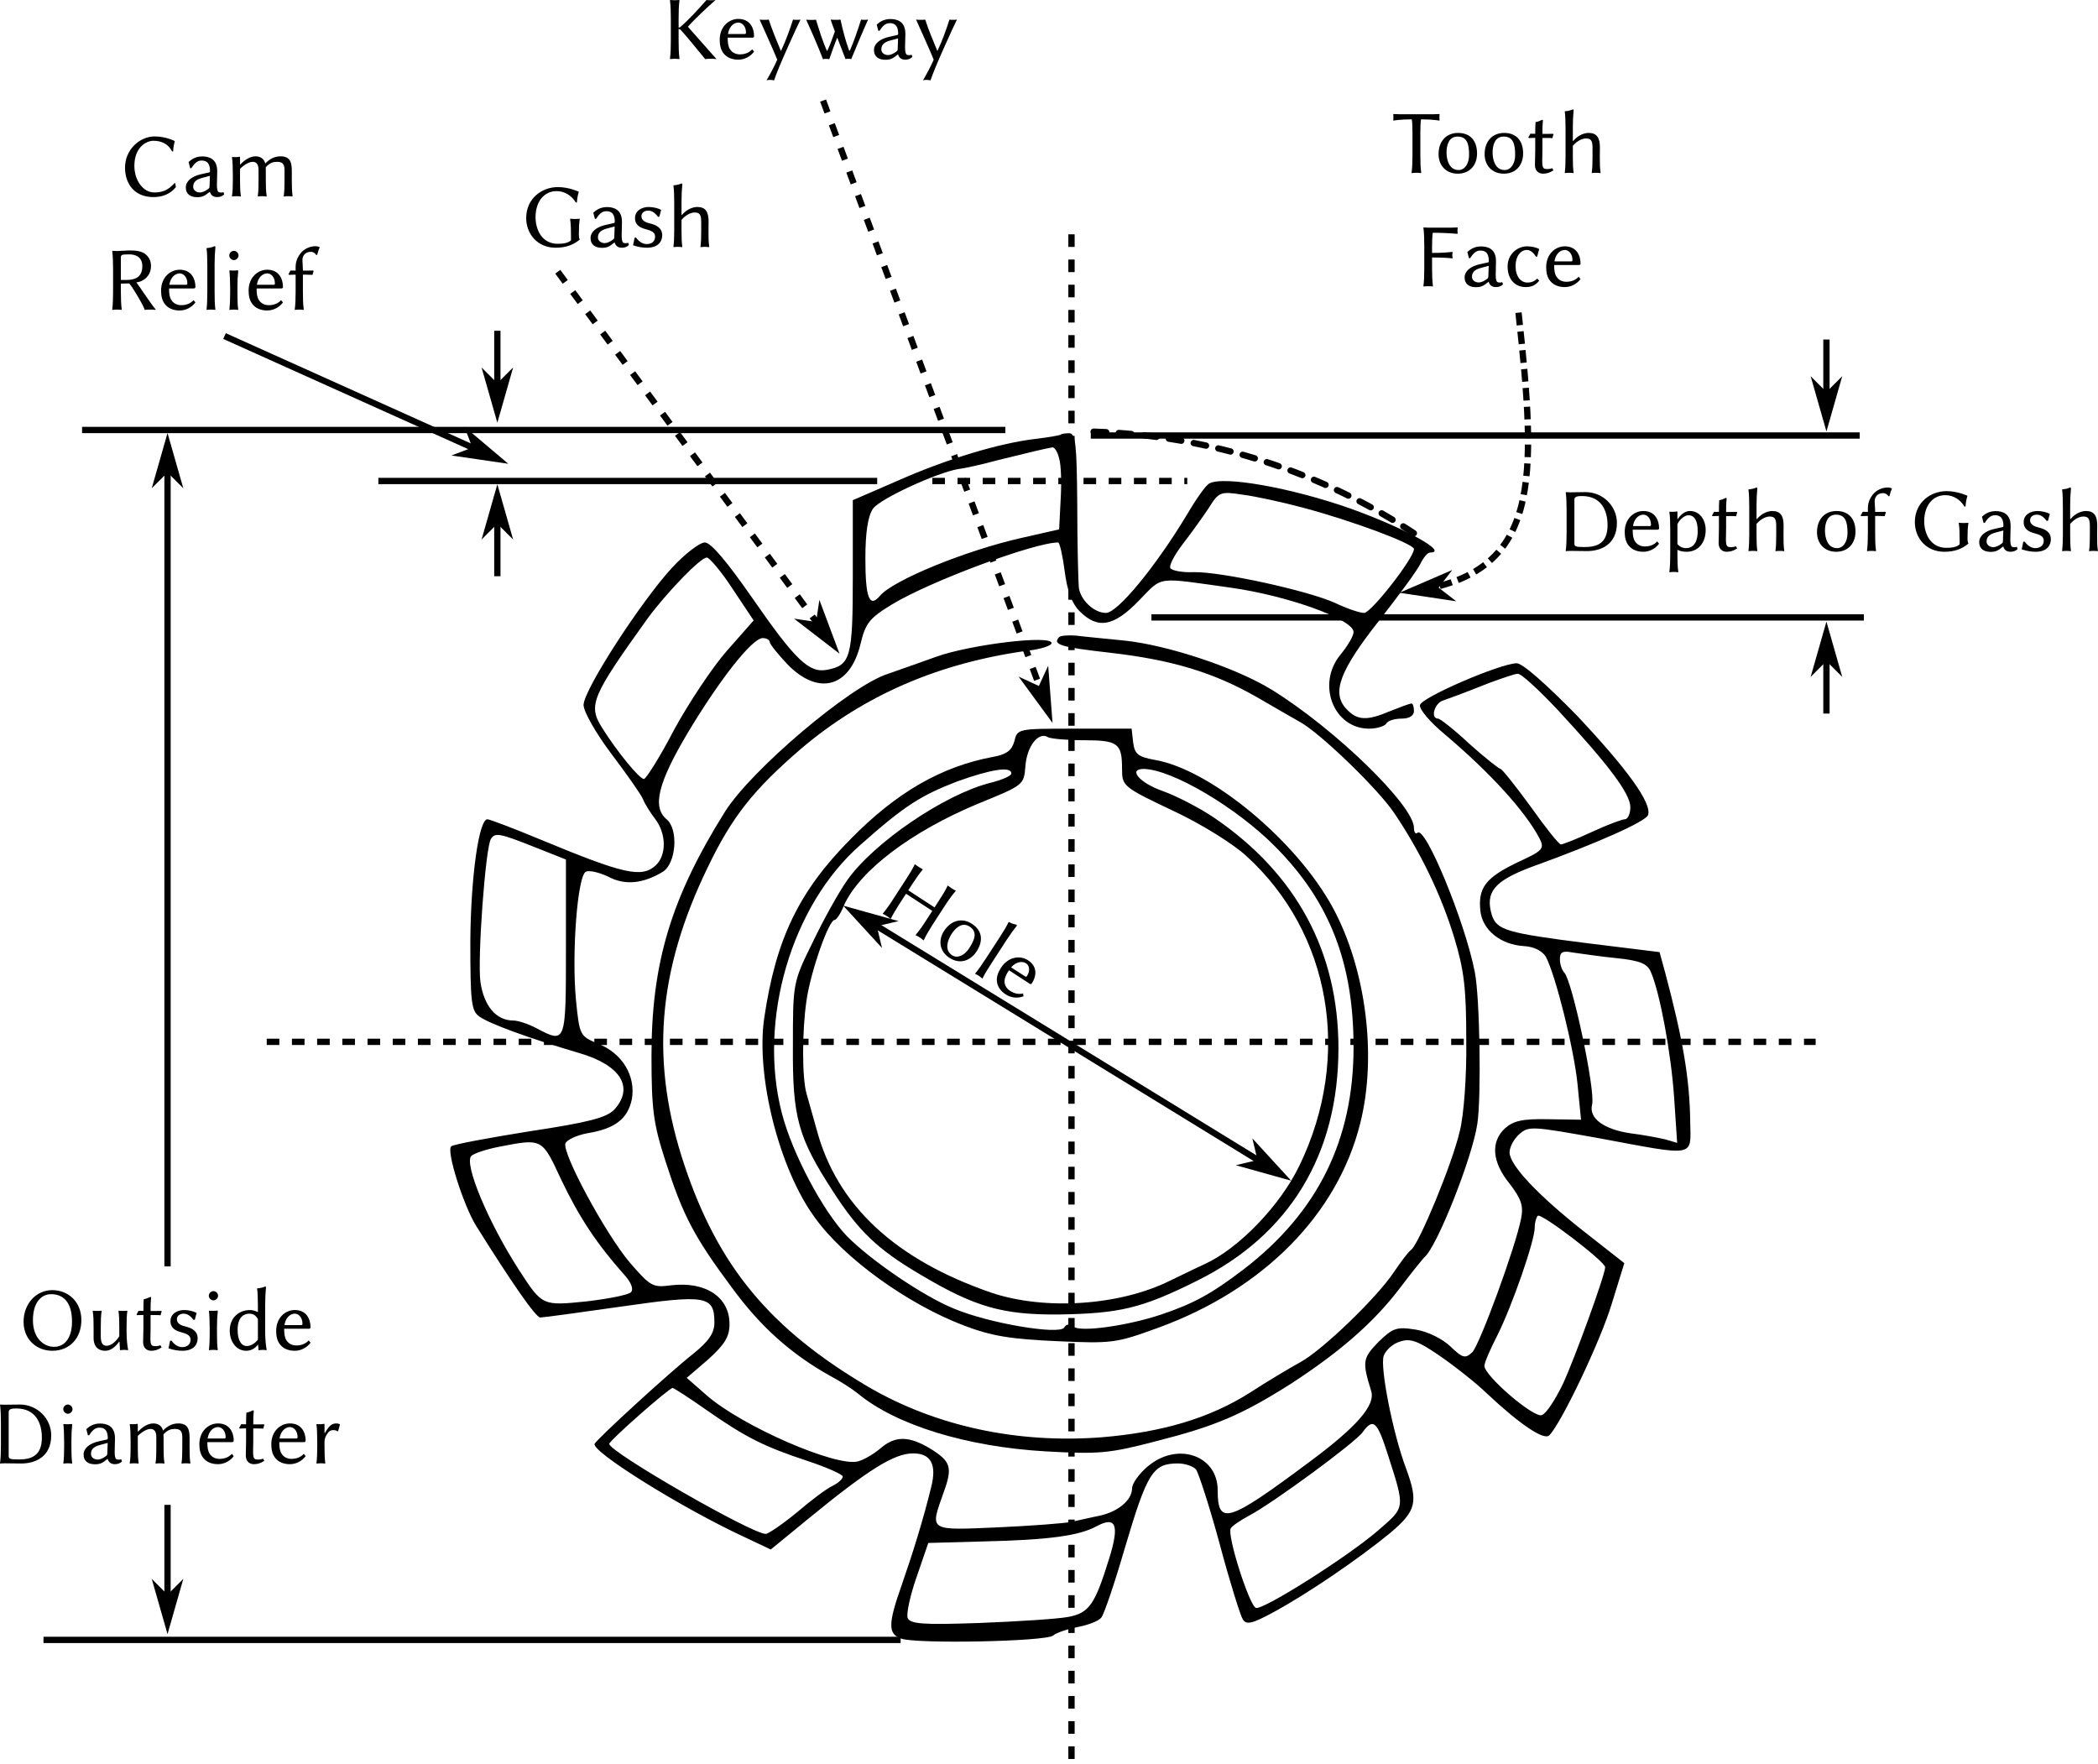 <?xml version="1.0" encoding="UTF-8"?>
<svg xmlns="http://www.w3.org/2000/svg" xmlns:xlink="http://www.w3.org/1999/xlink" width="333pt" height="280pt" viewBox="0 0 333 280" version="1.2">
<g id="surface1">
<path style=" stroke:none;fill-rule:nonzero;fill:rgb(0%,0%,0%);fill-opacity:1;" d="M 168.348 69.008 C 168.191 69.086 166.512 69.406 164.516 69.645 C 158.766 70.285 150.297 72.84 142.547 76.273 L 135.359 79.391 L 135.359 91.453 C 135.359 104.312 135.039 105.59 131.285 106.309 C 128.41 106.871 126.254 104.793 119.383 94.887 C 115.391 89.137 112.832 86.102 111.875 86.102 C 111.074 86.102 108.758 87.859 106.684 90.094 C 101.809 95.367 92.625 109.504 92.625 111.902 C 92.625 112.941 94.621 116.453 97.098 119.73 C 99.574 123.004 101.809 126.199 102.051 126.84 C 102.289 127.477 103.168 128.918 103.965 129.953 C 105.805 132.352 105.805 135.785 104.047 137.383 C 101.809 139.379 99.016 138.742 85.914 133.309 C 81.52 131.473 77.688 130.035 77.367 130.035 C 76.008 130.035 74.73 139.141 74.652 149.367 C 74.652 159.031 74.809 160.469 76.09 161.348 C 77.605 162.465 83.918 164.781 92.062 167.18 C 98.535 169.094 100.691 172.609 97.496 176.125 C 96.219 177.402 93.582 178.121 84.078 179.559 C 77.605 180.598 71.934 181.637 71.613 181.957 C 70.816 182.676 73.531 191.223 75.527 194.496 C 81.121 203.445 85.035 209.117 85.754 209.117 C 86.234 209.117 92.062 208.316 98.773 207.359 C 112.113 205.441 113.391 205.68 113.391 209.914 C 113.391 211.59 112.512 212.871 110.039 214.867 C 106.281 217.82 94.781 228.367 94.379 229.164 C 93.82 230.363 108.121 239.309 118.105 243.941 L 122.34 245.941 L 128.09 241.227 C 137.836 233.238 141.91 230.684 144.945 230.684 C 147.742 230.684 148.699 232.441 147.82 235.953 C 146.543 241.227 144.785 246.82 143.027 251.852 C 140.949 257.762 140.949 259.359 143.027 260.078 C 145.344 260.957 165.953 260.559 167.152 259.598 C 167.711 259.121 169.469 258.562 171.066 258.242 C 172.742 257.922 174.422 257.281 174.82 256.723 C 175.219 256.246 176.895 251.371 178.492 245.859 C 182.09 233.719 182.969 232.281 186.961 232.281 C 188.16 232.281 189.438 232.758 189.836 233.238 C 190.238 233.797 191.992 239.148 193.59 245.062 C 195.188 251.051 196.867 256.402 197.266 257.043 C 197.824 257.922 198.703 257.762 202.219 255.844 C 207.648 252.891 215.719 247.379 220.672 243.305 C 224.824 239.789 225.145 238.43 223.148 233 C 221.07 227.488 218.992 216.863 219.633 215.188 C 219.953 214.309 221.07 213.27 222.188 212.949 C 223.785 212.391 224.984 212.789 228.258 215.027 C 230.496 216.543 234.012 219.262 236.008 221.176 C 241.281 226.129 245.113 228.688 245.914 227.809 C 247.828 225.891 254.059 212.789 255.816 206.957 L 257.816 200.488 L 251.504 195.535 C 244.074 189.703 239.602 184.91 239.602 182.914 C 239.602 182.035 240.32 180.758 241.121 180.039 C 242.637 178.68 243.195 178.762 253.902 180.68 C 269.316 183.555 268.359 183.715 268.277 178.121 C 268.199 171.332 267.16 165.102 264.285 154.316 L 263.406 151.121 L 251.742 149.684 C 239.121 148.086 237.605 147.609 236.805 145.293 C 235.688 141.617 237.125 139.859 243.035 137.621 C 253.66 133.789 261.09 130.434 261.57 129.395 C 262.289 127.559 258.215 121.965 250.145 113.418 C 245.352 108.547 241.68 105.273 240.719 105.273 C 238.004 105.352 225.625 110.703 225.383 111.902 C 225.223 112.539 226.98 114.617 229.297 116.535 C 236.566 122.684 242 128.676 244.316 132.988 C 245.195 134.746 244.953 134.988 240.801 136.902 C 235.848 139.301 234.57 140.898 234.969 144.574 C 235.289 147.609 238.164 149.926 241.84 150.164 C 243.516 150.242 244.793 150.961 245.352 151.84 C 246.949 154.875 249.828 166.539 250.387 172.051 L 250.945 177.723 L 245.754 177.645 C 241.68 177.562 240.242 177.883 238.883 179.082 C 236.566 181.238 236.805 184.434 239.602 187.867 C 241.438 190.262 241.84 191.383 241.438 193.379 C 240.562 197.934 234.891 213.348 233.691 214.625 C 232.574 215.664 232.172 215.586 230.258 213.75 C 228.898 212.469 226.66 211.352 224.664 211.031 C 221.629 210.555 221.07 210.793 218.754 213.031 C 216.277 215.586 216.199 216.145 217.637 220.777 C 218.355 223.016 215.398 226.449 207.73 232.121 C 194.871 241.707 193.273 242.184 193.273 236.516 C 193.273 231.004 186.883 228.766 182.168 232.758 C 180.812 233.879 179.691 235.477 179.691 236.195 C 179.691 238.113 177.457 239.949 174.5 240.586 C 173.223 240.828 171.227 241.309 170.105 241.547 C 168.988 241.785 163.715 242.184 158.363 242.426 C 147.34 242.906 147.582 243.062 149.738 236.992 C 151.254 232.84 150.938 231.961 147.582 229.883 C 144.227 227.887 142.07 227.887 139.754 229.883 C 138.715 230.762 137.117 231.723 136.156 231.961 C 132.645 232.84 117.785 226.371 112.195 221.496 L 109 218.699 L 112.434 215.746 C 115.07 213.348 115.789 212.152 115.789 210.152 C 115.789 205.84 111.953 203.363 106.523 204.004 C 103.566 204.402 103.246 204.164 99.973 200.41 C 96.059 195.773 89.188 182.996 89.746 181.477 C 89.988 180.918 91.504 180.199 93.184 179.879 C 97.656 179.16 99.652 177.562 100.293 174.449 C 100.93 170.773 98.773 167.18 94.941 165.66 C 92.062 164.461 91.984 164.383 91.426 158.793 C 90.707 151.363 91.664 138.82 93.023 138.344 C 93.582 138.102 95.18 138.5 96.539 139.141 C 99.172 140.578 102.129 140.258 105.246 138.344 C 107.32 136.984 107.719 131.633 105.805 130.035 C 103.488 128.117 104.445 124.281 109.078 116.453 C 114.191 107.906 119.383 101.277 121.062 101.277 C 121.699 101.277 122.18 101.598 122.18 101.918 C 122.18 102.234 123.457 103.832 125.055 105.512 C 129.926 110.465 134.879 109.105 136.559 102.316 C 137.355 98.961 137.914 98.164 141.59 95.926 C 147.66 92.25 164.195 86.102 167.949 86.102 C 168.191 86.102 168.668 88.176 168.988 90.652 C 169.387 93.77 170.105 95.766 171.387 97.043 C 174.262 99.918 176.816 99.441 180.812 95.285 C 184.645 91.371 183.367 91.613 195.43 93.289 C 204.453 94.566 214.84 98.32 214.84 100.32 C 214.84 100.957 213.879 102.555 212.762 103.914 C 208.93 108.547 211.645 115.656 217.316 115.656 C 218.516 115.656 219.793 115.258 220.031 114.855 C 220.27 114.379 221.391 114.059 222.508 114.059 C 223.707 114.059 224.426 113.578 224.426 112.859 C 224.426 112.223 224.266 111.66 224.027 111.66 C 223.785 111.66 222.27 112.223 220.672 112.859 C 216.918 114.457 215.398 114.379 213.641 112.461 C 211.324 109.906 212.684 106.391 218.914 98.48 C 222.027 94.488 224.984 90.492 225.465 89.457 C 225.941 88.496 226.582 87.699 226.98 87.699 C 230.016 87.699 223.066 83.863 214.441 80.75 C 204.934 77.395 194.07 75.477 191.914 76.754 C 191.355 77.074 189.836 79.23 188.48 81.547 C 183.445 89.934 177.375 97.285 175.539 97.285 C 173.621 97.285 171.465 95.207 171.227 93.211 C 171.145 92.172 170.984 86.262 170.984 80.031 C 170.906 70.605 170.746 68.766 169.707 68.766 C 169.066 68.766 168.43 68.848 168.348 69.008 Z M 168.109 72.762 C 168.43 73.801 168.508 76.676 168.348 79.312 L 168.109 84.023 L 162.117 85.383 C 153.254 87.379 141.75 92.09 139.672 94.566 C 137.996 96.566 137.355 94.887 137.355 88.656 C 137.355 84.504 137.754 81.945 138.555 80.75 C 139.672 79.152 148.777 74.996 152.133 74.438 C 153.012 74.359 155.887 73.719 158.523 73 C 163.398 71.801 166.031 71.164 167.07 71.004 C 167.391 71.004 167.871 71.723 168.109 72.762 Z M 206.852 80.59 C 214.918 82.746 224.426 86.34 224.426 87.141 C 224.426 88.578 217.637 97.285 216.516 97.285 C 215.797 97.285 213.723 96.566 211.883 95.688 C 207.41 93.688 193.75 90.734 189.516 90.812 C 187.68 90.895 186.004 90.574 185.762 90.176 C 185.523 89.773 186.402 88.098 187.68 86.422 C 189.039 84.664 190.875 82.105 191.832 80.668 C 193.43 78.113 193.672 77.953 197.188 78.512 C 199.184 78.75 203.578 79.711 206.852 80.59 Z M 116.27 93.449 L 119.621 98.48 L 115.391 103.273 C 113.074 105.91 109.316 111.582 107 115.816 C 104.766 120.129 102.527 123.645 102.207 123.645 C 101.488 123.645 97.895 119.25 95.5 115.418 C 93.344 111.902 93.902 110.543 102.848 98.082 C 105.805 94.09 111.156 88.496 112.195 88.496 C 112.594 88.496 114.512 90.734 116.27 93.449 Z M 247.191 112.621 C 255.258 121.328 258.773 125.961 258.773 128.117 C 258.773 129.156 258.375 130.035 257.895 130.035 C 257.496 130.035 255.098 130.914 252.703 132.031 C 250.305 133.148 248.07 134.027 247.75 134.027 C 247.43 134.027 245.273 131.312 242.957 128.039 C 240.562 124.762 238.402 122.047 238.164 122.047 C 237.844 121.965 235.609 120.211 233.211 118.051 C 230.816 115.816 228.578 114.059 228.258 114.059 C 226.98 114.059 227.699 111.582 229.059 111.184 C 230.574 110.625 231.375 110.383 236.406 108.387 C 238.402 107.668 240.402 106.949 240.879 106.949 C 241.438 106.871 244.234 109.504 247.191 112.621 Z M 84.797 134.43 L 89.828 136.426 L 89.828 150.402 C 89.828 165.742 89.828 165.66 85.113 163.184 C 83.918 162.547 82.238 161.984 81.52 161.984 C 78.723 161.984 76.809 159.668 76.25 155.836 C 75.77 152.16 77.047 134.508 77.926 133.148 C 78.566 132.109 79.363 132.27 84.797 134.43 Z M 256.617 152.082 C 260.371 152.48 261.488 152.961 262.047 154.316 C 263.484 157.672 265.242 167.18 265.723 174.207 L 266.203 181.398 L 264.285 180.836 C 263.246 180.598 260.77 180.117 258.773 179.879 C 254.539 179.242 252.145 177.484 252.703 175.324 C 253.262 173.168 249.586 155.836 248.309 154.398 C 247.91 154 247.59 153.039 247.59 152.242 C 247.59 151.043 248.07 150.883 249.746 151.203 C 251.023 151.363 254.059 151.84 256.617 152.082 Z M 89.109 187.309 C 91.906 193.141 94.621 197.293 98.934 202.164 C 100.211 203.523 100.613 204.641 100.133 205.121 C 99.734 205.52 96.539 206.16 93.102 206.559 C 86.074 207.277 86.074 207.277 82.398 201.605 C 77.445 193.938 73.613 184.672 74.809 183.473 C 75.211 183.074 77.125 182.434 79.125 182.035 C 86.152 180.68 85.992 180.598 89.109 187.309 Z M 254.777 201.129 C 254.777 202.324 249.988 215.504 248.07 219.66 C 246.871 222.137 245.434 224.371 244.715 224.613 C 243.438 225.09 235.609 218.383 235.609 216.785 C 235.609 216.305 236.566 214.066 237.684 211.91 C 240 207.277 243.598 196.973 243.598 194.816 C 243.598 194.02 243.836 193.219 244.074 192.98 C 244.555 192.422 254.777 200.25 254.777 201.129 Z M 112.035 223.734 C 118.426 228.207 121.379 229.645 128.168 231.883 C 131.285 232.918 133.762 234.039 133.762 234.355 C 133.762 234.758 133.043 235.395 132.082 235.875 C 131.207 236.273 128.648 238.191 126.414 240.109 C 124.176 241.945 121.938 243.465 121.539 243.465 C 119.305 243.465 96.539 230.363 96.699 229.164 C 96.777 228.605 106.203 220.297 106.762 220.297 C 106.922 220.297 109.316 221.816 112.035 223.734 Z M 220.27 230.844 C 223.066 239.551 223.066 239.148 218.754 242.906 C 213.961 247.059 200.461 255.605 199.344 255.207 C 198.305 254.887 194.711 243.625 195.348 242.586 C 195.59 242.184 196.867 241.309 198.223 240.586 C 201.898 238.672 215.078 229.004 216.277 227.328 C 217.953 225.012 218.594 225.57 220.27 230.844 Z M 176.098 247.219 C 173.781 254.727 172.902 256.004 169.547 256.645 C 167.871 256.965 161.559 257.363 155.488 257.602 C 146.461 257.922 144.465 257.762 144.066 256.805 C 143.828 256.164 144.465 253.207 145.504 250.254 L 147.34 244.902 L 156.129 244.66 C 166.352 244.422 171.227 243.781 174.02 242.266 C 177.137 240.586 177.695 242.027 176.098 247.219 Z "/>
<path style=" stroke:none;fill-rule:nonzero;fill:rgb(0%,0%,0%);fill-opacity:1;" d="M 168.109 101.117 C 166.992 102.316 168.348 102.715 176.098 103.594 C 185.922 104.711 192.633 106.711 199.582 110.703 C 202.297 112.301 205.414 114.059 206.371 114.617 C 209.566 116.375 218.754 125.242 221.309 129.074 C 225.465 135.227 228.738 142.016 230.816 148.805 C 232.414 154.078 232.73 156.953 232.73 165.18 C 232.812 170.852 232.332 177.082 231.695 179.559 C 230.496 184.75 225.305 197.215 224.027 198.332 C 223.465 198.73 222.27 200.41 221.23 201.926 C 218.516 206 209.887 214.309 206.371 216.223 C 204.613 217.184 201.02 219.34 198.305 221.098 C 191.992 225.09 184.484 227.328 174.898 228.125 C 161.48 229.164 148.539 226.371 137.836 220.137 C 122.258 210.953 114.031 201.047 108.68 185.07 C 103.168 168.695 104.285 154.238 112.355 137.621 C 116.188 129.637 119.621 125.32 127.133 118.852 C 137.195 110.305 149.098 105.191 163.156 103.273 C 165.234 103.035 166.91 102.477 166.91 102.078 C 166.91 100.719 153.973 102.316 148.617 104.234 C 145.742 105.273 142.309 106.469 140.949 106.949 C 135.039 108.785 119.223 122.207 115.07 128.836 C 106.523 142.496 103.406 152.801 103.406 167.578 C 103.406 176.203 103.727 178.441 105.645 184.352 C 108.359 192.82 110.117 196.254 116.188 204.402 C 120.742 210.633 125.613 214.945 131.766 218.383 C 133.281 219.18 135.277 220.457 136.156 221.176 C 142.23 226.211 153.492 229.645 165.953 230.363 C 174.422 230.844 176.098 230.684 183.445 228.766 C 192.871 226.371 197.027 224.613 204.855 219.66 C 212.602 214.625 217.953 209.992 222.109 204.562 C 224.027 202.008 225.863 199.77 226.102 199.531 C 228.02 198.012 233.691 183.793 234.488 178.363 C 235.129 174.129 234.891 158.391 234.09 154.316 C 232.574 146.41 226.184 130.914 224.984 132.191 C 224.664 132.43 224.426 132.109 224.426 131.391 C 224.426 127.879 211.965 115.734 201.898 109.504 C 196.227 105.992 185.363 102.395 178.492 101.676 C 175.379 101.359 171.945 101.039 170.746 100.879 C 169.547 100.797 168.348 100.879 168.109 101.117 Z "/>
<path style=" stroke:none;fill-rule:nonzero;fill:rgb(0%,0%,0%);fill-opacity:1;" d="M 161 117.652 C 160.602 119.09 159.801 119.73 157.645 120.129 C 149.418 121.648 142.23 125.801 134.961 133.23 C 126.812 141.457 123.137 149.047 121.301 161.586 C 119.941 170.773 123.695 185.629 129.367 193.301 C 134 199.77 144.145 207.039 153.012 210.395 C 157.406 212.07 160.441 212.551 167.711 212.871 C 176.578 213.27 177.137 213.188 183.926 210.711 C 200.539 204.641 212.281 192.738 215.879 178.363 C 218.594 167.738 216.836 153.84 211.562 144.094 C 205.812 133.469 192.152 122.125 183.285 120.609 C 180.57 120.129 180.09 119.648 179.852 117.812 L 179.613 115.656 L 170.508 115.656 C 161.559 115.656 161.48 115.656 161 117.652 Z M 172.023 117.492 C 177.457 117.492 178.094 117.973 178.094 122.047 C 178.094 124.762 178.254 124.922 186.164 128.676 C 190.637 130.754 195.75 133.949 197.824 135.867 C 211.246 148.086 214.602 167.656 206.293 184.91 C 203.258 191.301 196.625 198.172 191.195 200.648 C 189.438 201.445 187.043 202.645 185.684 203.285 C 177.617 207.277 165.793 207.996 157.406 205.199 C 142.07 199.93 132.805 191.301 129.609 179.242 C 128.969 177.004 128.25 174.449 128.012 173.57 C 127.293 171.094 127.293 163.664 128.012 158.793 C 128.648 154.316 131.523 146.012 132.484 146.012 C 132.723 146.012 133.441 145.051 133.922 143.773 C 136.398 138.184 144.703 131.953 155.25 127.559 C 162.52 124.602 162.52 124.602 162.758 121.566 C 162.996 118.453 164.836 116.055 166.352 117.016 C 166.832 117.254 169.309 117.492 172.023 117.492 Z M 160.52 122.766 C 160.52 123.164 159.004 123.805 157.086 124.281 C 149.898 126.121 138.715 133.707 134.48 139.699 C 133.121 141.617 130.645 146.09 128.969 149.605 C 125.852 155.914 125.852 156.074 125.852 165.98 C 125.773 177.402 126.652 180.52 132.242 189.145 C 136.316 195.457 139.352 198.332 145.984 202.246 C 154.691 207.438 159.082 208.715 168.109 208.637 C 177.695 208.477 181.211 207.676 189.996 203.285 C 204.695 196.016 212.441 183.234 212.441 166.379 C 212.441 151.043 205.734 138.66 192.711 129.793 C 190.477 128.277 186.801 126.359 184.566 125.562 C 180.891 124.281 178.973 122.047 181.531 122.047 C 186.004 122.125 196.227 128.117 202.457 134.43 C 211.086 143.133 214.84 152.879 214.84 166.219 C 214.84 180.918 209.168 192.422 197.426 201.445 C 192.312 205.359 189.359 206.957 184.324 208.637 C 179.133 210.395 171.465 211.512 170.348 210.555 C 169.789 210.074 169.227 210.152 168.91 210.711 C 168.191 211.91 157.008 210.074 151.336 207.676 C 146.461 205.68 138.156 200.008 134.402 196.176 C 130.645 192.262 125.773 183.156 124.098 176.684 C 120.262 161.906 125.613 143.695 136.559 134.109 C 143.668 127.797 146.145 126.281 151.895 124.043 C 157.246 122.125 160.52 121.566 160.52 122.766 Z "/>
<path style=" stroke:none;fill-rule:nonzero;fill:rgb(0%,0%,0%);fill-opacity:1;" d="M 24.562 21.656 C 22.141 21.656 19.844 23.766 19.844 26.609 C 19.844 29.094 21.266 31.281 24.359 31.281 C 25.688 31.281 26.938 30.875 27.906 29.719 C 27.891 29.547 27.859 29.219 27.828 29.094 L 27.719 29.047 C 26.703 30.172 25.828 30.547 24.5 30.547 C 22.672 30.547 21.328 28.578 21.328 26.328 C 21.328 23.406 23.188 22.344 24.359 22.344 C 25.656 22.344 26.719 22.859 27.312 24.031 L 27.484 24.031 C 27.516 23.297 27.578 23.047 27.734 22.422 L 27.703 22.375 C 27.703 22.375 26.328 21.656 24.562 21.656 Z M 33.32 27.906 L 33.258 29.609 C 33.258 29.797 33.18 29.906 33.055 29.984 C 32.648 30.297 32.164 30.547 31.727 30.547 C 31.086 30.547 30.664 30.125 30.664 29.672 C 30.664 29.016 30.977 28.531 32.086 28.234 Z M 33.32 30.453 C 33.477 31.031 33.914 31.281 34.445 31.281 C 34.805 31.281 35.242 31.203 35.586 30.844 L 35.477 30.5 C 35.32 30.547 35.195 30.562 35.086 30.562 C 34.945 30.562 34.758 30.531 34.664 30.469 C 34.508 30.312 34.43 29.969 34.43 29.344 C 34.43 28.922 34.477 27.328 34.477 27.172 C 34.477 25.219 33.195 24.828 32.086 24.828 C 30.992 24.828 30.336 25.359 29.977 25.672 L 29.93 25.719 L 30.18 26.688 L 30.367 26.703 C 30.773 26.062 31.258 25.484 31.945 25.484 C 32.461 25.484 33.336 25.547 33.336 27.172 C 33.336 27.281 33.273 27.344 33.227 27.359 L 31.898 27.656 C 30.414 27.984 29.492 28.766 29.492 29.75 C 29.492 30.812 30.242 31.297 31.305 31.297 C 32.086 31.297 32.492 31.109 33.258 30.469 Z M 38.098 26.062 L 38.098 25.016 C 38.098 24.922 38.082 24.875 38.02 24.875 C 37.691 24.953 37.16 24.953 36.848 24.922 L 36.816 24.953 C 36.926 25.594 36.957 26.672 36.957 27.75 L 36.957 28.547 C 36.957 29.625 36.941 30.359 36.816 31.141 L 36.848 31.188 C 37.02 31.156 37.348 31.141 37.52 31.141 C 37.707 31.141 38.035 31.156 38.207 31.188 L 38.238 31.141 C 38.113 30.312 38.098 29.641 38.098 28.547 L 38.098 26.797 C 38.785 26.109 39.582 25.688 40.098 25.688 C 40.645 25.688 41.035 26 41.035 26.969 L 41.035 28.547 C 41.035 29.625 41.035 30.359 40.91 31.141 L 40.941 31.188 C 41.113 31.156 41.441 31.141 41.613 31.141 C 41.785 31.141 42.129 31.156 42.301 31.188 L 42.332 31.141 C 42.207 30.312 42.191 29.641 42.191 28.547 L 42.191 27.094 C 42.191 26.891 42.191 26.719 42.176 26.547 C 42.879 25.781 43.441 25.688 44.004 25.688 C 44.785 25.688 45.16 26 45.16 26.969 L 45.16 28.547 C 45.16 29.625 45.145 30.359 45.035 31.141 L 45.066 31.188 C 45.238 31.156 45.566 31.141 45.738 31.141 C 45.91 31.141 46.238 31.156 46.41 31.188 L 46.441 31.141 C 46.332 30.312 46.316 29.641 46.316 28.547 L 46.316 27.109 C 46.316 25.828 46.082 24.812 44.535 24.812 C 43.754 24.812 42.91 25.094 42.098 25.953 C 41.957 25.266 41.379 24.812 40.566 24.812 C 39.676 24.812 38.816 25.391 38.145 26.109 Z "/>
<path style=" stroke:none;fill-rule:nonzero;fill:rgb(0%,0%,0%);fill-opacity:1;" d="M 19.184 45.016 C 19.684 45.016 20.121 45 20.512 44.984 C 20.918 45.453 21.23 46.016 21.605 46.609 C 22.121 47.438 22.824 48.688 22.98 49.188 C 23.246 49.141 23.559 49.141 23.84 49.141 C 24.121 49.141 24.418 49.141 24.699 49.188 L 24.73 49.141 C 24.012 48.328 22.559 46.062 21.652 44.828 C 22.043 44.766 22.324 44.672 22.527 44.562 C 23.309 44.172 23.965 43.422 23.965 42.234 C 23.965 41.516 23.73 40.922 23.199 40.438 C 22.512 39.797 21.418 39.75 20.512 39.75 C 20.152 39.75 18.996 39.844 18.574 39.844 C 18.387 39.844 18.012 39.828 17.84 39.812 L 17.809 39.844 C 17.918 40.672 17.949 41.656 17.949 42.734 L 17.949 46.266 C 17.949 47.344 17.918 48.359 17.809 49.141 L 17.84 49.188 C 18.012 49.156 18.387 49.141 18.574 49.141 C 18.746 49.141 19.121 49.156 19.309 49.188 L 19.324 49.141 C 19.215 48.312 19.184 47.344 19.184 46.266 Z M 20.527 40.375 C 21.402 40.375 22.59 40.703 22.59 42.25 C 22.59 44.016 21.418 44.438 20.027 44.438 L 19.184 44.438 L 19.184 41 C 19.184 40.438 19.23 40.375 20.527 40.375 Z M 26.879 45.203 C 27.129 43.703 28.066 43.391 28.52 43.391 C 29.082 43.391 29.738 43.922 29.738 45 C 29.738 45.141 29.676 45.203 29.535 45.203 Z M 30.723 47.641 C 30.223 48.188 29.551 48.438 28.754 48.438 C 28.254 48.438 27.582 48.25 27.191 47.609 C 26.926 47.203 26.832 46.641 26.832 45.781 L 30.754 45.781 C 30.91 45.781 31.02 45.703 31.02 45.547 C 31.02 44.328 30.426 42.812 28.52 42.812 C 27.035 42.812 25.566 44.016 25.566 46.125 C 25.566 46.953 25.723 47.75 26.223 48.328 C 26.707 48.938 27.535 49.281 28.504 49.281 C 29.551 49.281 30.473 48.75 31.02 48 Z M 32.906 46.266 C 32.906 47.344 32.875 48.375 32.781 49.141 L 32.812 49.188 C 32.984 49.156 33.312 49.141 33.484 49.141 C 33.656 49.141 33.984 49.156 34.156 49.188 L 34.188 49.141 C 34.078 48.312 34.062 47.359 34.062 46.266 L 34.062 41.938 C 34.062 40.859 34.109 40.156 34.188 39.234 C 34.188 39.125 34.141 39.078 34.062 39.078 C 33.688 39.234 33.375 39.328 32.812 39.375 L 32.781 39.422 C 32.875 40.031 32.906 41.109 32.906 42.203 Z M 36.391 40.547 C 36.391 40.922 36.734 41.281 37.125 41.281 C 37.516 41.281 37.859 40.922 37.859 40.547 C 37.859 40.156 37.516 39.812 37.125 39.812 C 36.734 39.812 36.391 40.156 36.391 40.547 Z M 36.531 45.75 L 36.531 46.547 C 36.531 47.625 36.5 48.359 36.406 49.141 L 36.438 49.188 C 36.609 49.156 36.938 49.141 37.109 49.141 C 37.281 49.141 37.609 49.156 37.781 49.188 L 37.812 49.141 C 37.703 48.328 37.688 47.641 37.688 46.547 L 37.688 45.531 C 37.688 44.438 37.719 43.922 37.812 43.047 C 37.812 42.922 37.781 42.906 37.688 42.906 C 37.359 42.953 36.734 42.953 36.438 42.922 L 36.406 42.953 C 36.484 43.578 36.531 44.672 36.531 45.75 Z M 40.773 45.203 C 41.023 43.703 41.961 43.391 42.414 43.391 C 42.977 43.391 43.633 43.922 43.633 45 C 43.633 45.141 43.57 45.203 43.43 45.203 Z M 44.617 47.641 C 44.117 48.188 43.445 48.438 42.648 48.438 C 42.148 48.438 41.477 48.25 41.086 47.609 C 40.82 47.203 40.727 46.641 40.727 45.781 L 44.648 45.781 C 44.805 45.781 44.914 45.703 44.914 45.547 C 44.914 44.328 44.32 42.812 42.414 42.812 C 40.93 42.812 39.461 44.016 39.461 46.125 C 39.461 46.953 39.617 47.75 40.117 48.328 C 40.602 48.938 41.43 49.281 42.398 49.281 C 43.445 49.281 44.367 48.75 44.914 48 Z M 46.922 42.953 C 46.609 42.953 46.281 42.953 46.094 42.938 C 45.984 43.172 45.906 43.312 45.781 43.516 L 45.844 43.625 C 46.109 43.609 46.578 43.594 46.906 43.594 L 46.922 43.594 L 46.922 46.281 C 46.922 47.359 46.891 48.375 46.781 49.141 L 46.812 49.188 C 46.984 49.156 47.328 49.141 47.5 49.141 C 47.672 49.141 48.016 49.156 48.188 49.188 L 48.219 49.141 C 48.094 48.312 48.078 47.359 48.078 46.281 L 48.078 43.594 L 48.562 43.594 C 48.922 43.594 49.406 43.609 49.609 43.625 C 49.656 43.391 49.688 43.25 49.781 43.031 L 49.703 42.938 C 49.469 42.953 49.031 42.953 48.703 42.953 L 48.078 42.953 L 48.078 42.828 C 48.078 42.312 48 41.562 48 41.297 C 48 40.516 48.516 39.969 49.344 39.969 C 49.703 39.969 50.031 40.188 50.188 40.469 L 50.344 40.453 C 50.438 40.062 50.578 39.594 50.75 39.266 L 50.734 39.234 C 50.609 39.156 50.359 39.078 50.078 39.078 C 49.172 39.078 48.25 39.516 47.719 40.188 C 47.172 40.891 46.922 41.562 46.922 42.406 Z "/>
<path style=" stroke:none;fill-rule:nonzero;fill:rgb(0%,0%,0%);fill-opacity:1;" d="M 90.629 37.492 L 90.629 38.148 C 90.145 38.602 89.301 38.695 88.52 38.695 C 85.957 38.695 85.004 36.367 85.004 34.477 C 85.004 31.945 86.395 30.336 88.348 30.336 C 89.645 30.336 90.754 31.055 91.395 32.148 L 91.566 32.133 C 91.613 31.398 91.707 31.008 91.863 30.461 L 91.832 30.414 C 91.832 30.414 90.301 29.695 88.551 29.695 C 86.066 29.695 83.52 31.445 83.52 34.617 C 83.52 37.102 85.285 39.32 88.191 39.32 C 89.863 39.32 91.035 38.852 92.02 38.023 L 92.02 37.977 C 91.895 37.836 91.879 37.445 91.879 37.289 L 91.879 37.211 C 91.879 36.133 91.91 35.523 92.02 34.758 L 92.004 34.711 C 92.004 34.711 91.754 34.758 91.254 34.758 C 90.77 34.758 90.52 34.711 90.52 34.711 L 90.488 34.758 C 90.613 35.586 90.629 36.414 90.629 37.492 Z M 97.562 35.945 L 97.5 37.648 C 97.5 37.836 97.422 37.945 97.297 38.023 C 96.891 38.336 96.406 38.586 95.969 38.586 C 95.328 38.586 94.906 38.164 94.906 37.711 C 94.906 37.055 95.219 36.57 96.328 36.273 Z M 97.562 38.492 C 97.719 39.07 98.156 39.32 98.688 39.32 C 99.047 39.32 99.484 39.242 99.828 38.883 L 99.719 38.539 C 99.562 38.586 99.438 38.602 99.328 38.602 C 99.188 38.602 99 38.57 98.906 38.508 C 98.75 38.352 98.672 38.008 98.672 37.383 C 98.672 36.961 98.719 35.367 98.719 35.211 C 98.719 33.258 97.438 32.867 96.328 32.867 C 95.234 32.867 94.578 33.398 94.219 33.711 L 94.172 33.758 L 94.422 34.727 L 94.609 34.742 C 95.016 34.102 95.5 33.523 96.188 33.523 C 96.703 33.523 97.578 33.586 97.578 35.211 C 97.578 35.32 97.516 35.383 97.469 35.398 L 96.141 35.695 C 94.656 36.023 93.734 36.805 93.734 37.789 C 93.734 38.852 94.484 39.336 95.547 39.336 C 96.328 39.336 96.734 39.148 97.5 38.508 Z M 100.73 37.727 L 100.48 38.93 C 101.309 39.227 102.121 39.32 102.668 39.32 C 104.652 39.32 105.105 38.148 105.105 37.352 C 105.105 36.164 104.168 35.711 103.152 35.461 C 102.605 35.336 101.809 35.055 101.809 34.336 C 101.809 33.742 102.293 33.43 102.902 33.43 C 103.652 33.43 104.121 34.023 104.449 34.414 L 104.652 34.398 L 104.934 33.336 L 104.902 33.289 C 104.496 33.07 103.699 32.852 102.965 32.852 C 101.902 32.852 100.793 33.414 100.793 34.617 C 100.793 35.758 101.637 36.148 102.512 36.383 C 103.355 36.617 103.98 36.852 103.98 37.555 C 103.98 38.32 103.418 38.742 102.652 38.742 C 101.949 38.742 101.355 38.273 100.949 37.711 Z M 108.172 34.102 L 108.172 31.961 C 108.172 30.898 108.219 30.164 108.297 29.273 C 108.297 29.164 108.25 29.117 108.172 29.117 C 107.797 29.273 107.484 29.367 106.922 29.414 L 106.891 29.461 C 106.984 30.07 107.016 31.148 107.016 32.258 L 107.016 36.586 C 107.016 37.664 106.984 38.367 106.891 39.18 L 106.922 39.227 C 107.094 39.195 107.422 39.18 107.594 39.18 C 107.766 39.18 108.094 39.195 108.266 39.227 L 108.297 39.18 C 108.188 38.352 108.172 37.68 108.172 36.586 L 108.172 34.898 C 108.906 34.039 109.734 33.727 110.25 33.727 C 110.984 33.727 111.297 34.008 111.297 35.18 L 111.297 36.586 C 111.297 37.664 111.281 38.414 111.172 39.18 L 111.188 39.227 C 111.359 39.195 111.703 39.18 111.875 39.18 C 112.047 39.18 112.375 39.195 112.547 39.227 L 112.578 39.18 C 112.453 38.352 112.453 37.68 112.453 36.586 C 112.453 36.133 112.469 35.586 112.469 35.133 C 112.469 33.633 111.984 32.852 110.688 32.852 C 110.141 32.852 109.125 33.07 108.203 34.148 Z "/>
<path style=" stroke:none;fill-rule:nonzero;fill:rgb(0%,0%,0%);fill-opacity:1;" d="M 106.477 2.926 L 106.477 6.457 C 106.477 7.535 106.445 8.551 106.336 9.332 L 106.367 9.379 C 106.539 9.348 106.914 9.332 107.102 9.332 C 107.273 9.332 107.648 9.348 107.836 9.379 L 107.852 9.332 C 107.742 8.504 107.711 7.535 107.711 6.457 L 107.711 4.613 C 107.789 4.613 107.914 4.629 107.992 4.691 C 108.57 5.285 110.633 7.77 111.93 9.379 C 112.18 9.332 112.586 9.332 112.82 9.332 C 113.102 9.332 113.445 9.332 113.727 9.379 L 109.195 4.254 L 109.195 4.238 C 110.18 3.098 112.305 1.113 113.57 0.004 C 113.352 0.035 113.055 0.035 112.836 0.035 C 112.648 0.035 112.32 0.035 112.133 0.004 C 110.852 1.473 109.305 3.145 108.023 4.254 C 107.93 4.348 107.789 4.379 107.711 4.379 L 107.711 2.926 C 107.711 1.848 107.742 0.801 107.852 0.035 L 107.836 0.004 C 107.648 0.02 107.273 0.035 107.102 0.035 C 106.914 0.035 106.539 0.02 106.367 0.004 L 106.336 0.035 C 106.445 0.863 106.477 1.848 106.477 2.926 Z M 115.547 5.395 C 115.797 3.895 116.734 3.582 117.188 3.582 C 117.75 3.582 118.406 4.113 118.406 5.191 C 118.406 5.332 118.344 5.395 118.203 5.395 Z M 119.391 7.832 C 118.891 8.379 118.219 8.629 117.422 8.629 C 116.922 8.629 116.25 8.441 115.859 7.801 C 115.594 7.395 115.5 6.832 115.5 5.973 L 119.422 5.973 C 119.578 5.973 119.688 5.895 119.688 5.738 C 119.688 4.52 119.094 3.004 117.188 3.004 C 115.703 3.004 114.234 4.207 114.234 6.316 C 114.234 7.145 114.391 7.941 114.891 8.52 C 115.375 9.129 116.203 9.473 117.172 9.473 C 118.219 9.473 119.141 8.941 119.688 8.191 Z M 120.57 3.113 C 121.133 4.395 122.836 8.113 123.367 9.473 C 122.898 10.551 122.305 11.66 121.664 12.754 C 121.805 12.707 122.023 12.676 122.164 12.676 C 122.305 12.676 122.727 12.707 122.867 12.754 C 123.414 10.941 126.57 4.066 127.055 3.113 C 126.898 3.145 126.57 3.145 126.43 3.145 C 126.289 3.145 126.008 3.145 125.867 3.113 C 125.352 4.738 124.68 6.582 123.961 8.082 L 123.945 8.082 C 123.227 6.363 122.555 4.77 122.023 3.113 C 121.836 3.145 121.523 3.145 121.32 3.145 C 121.133 3.145 120.773 3.145 120.57 3.113 Z M 130.625 9.395 C 130.766 9.348 130.953 9.348 131.094 9.348 C 131.25 9.348 131.484 9.348 131.625 9.395 C 132.016 8.301 132.422 7.098 132.891 5.973 C 133.312 7.098 133.781 8.27 134.203 9.379 C 134.344 9.332 134.422 9.332 134.578 9.332 C 134.719 9.332 134.969 9.332 135.109 9.379 C 135.812 7.676 136.969 4.91 137.781 3.113 C 137.656 3.145 137.312 3.145 137.172 3.145 C 137.016 3.145 136.812 3.145 136.672 3.113 C 136.141 4.801 135.5 6.66 134.891 8.035 L 134.781 8.035 C 134.188 6.457 133.734 4.629 133.406 3.113 C 133.219 3.145 132.891 3.145 132.688 3.145 C 132.453 3.145 132.078 3.145 131.844 3.113 C 132.031 3.691 132.266 4.332 132.516 4.988 C 132.141 6.082 131.734 7.16 131.312 8.051 L 131.234 8.051 C 130.516 6.41 130.031 4.785 129.516 3.129 C 129.328 3.16 129 3.16 128.797 3.16 C 128.562 3.16 128.188 3.16 127.953 3.129 C 128.922 5.238 129.812 7.285 130.625 9.395 Z M 142.547 6.098 L 142.484 7.801 C 142.484 7.988 142.406 8.098 142.281 8.176 C 141.875 8.488 141.391 8.738 140.953 8.738 C 140.312 8.738 139.891 8.316 139.891 7.863 C 139.891 7.207 140.203 6.723 141.312 6.426 Z M 142.547 8.645 C 142.703 9.223 143.141 9.473 143.672 9.473 C 144.031 9.473 144.469 9.395 144.812 9.035 L 144.703 8.691 C 144.547 8.738 144.422 8.754 144.312 8.754 C 144.172 8.754 143.984 8.723 143.891 8.66 C 143.734 8.504 143.656 8.16 143.656 7.535 C 143.656 7.113 143.703 5.52 143.703 5.363 C 143.703 3.41 142.422 3.02 141.312 3.02 C 140.219 3.02 139.562 3.551 139.203 3.863 L 139.156 3.91 L 139.406 4.879 L 139.594 4.895 C 140 4.254 140.484 3.676 141.172 3.676 C 141.688 3.676 142.562 3.738 142.562 5.363 C 142.562 5.473 142.5 5.535 142.453 5.551 L 141.125 5.848 C 139.641 6.176 138.719 6.957 138.719 7.941 C 138.719 9.004 139.469 9.488 140.531 9.488 C 141.312 9.488 141.719 9.301 142.484 8.66 Z M 145.402 3.113 C 145.965 4.395 147.668 8.113 148.199 9.473 C 147.73 10.551 147.137 11.66 146.496 12.754 C 146.637 12.707 146.855 12.676 146.996 12.676 C 147.137 12.676 147.559 12.707 147.699 12.754 C 148.246 10.941 151.402 4.066 151.887 3.113 C 151.73 3.145 151.402 3.145 151.262 3.145 C 151.121 3.145 150.84 3.145 150.699 3.113 C 150.184 4.738 149.512 6.582 148.793 8.082 L 148.777 8.082 C 148.059 6.363 147.387 4.77 146.855 3.113 C 146.668 3.145 146.355 3.145 146.152 3.145 C 145.965 3.145 145.605 3.145 145.402 3.113 Z "/>
<path style=" stroke:none;fill-rule:nonzero;fill:rgb(0%,0%,0%);fill-opacity:1;" d="M 8.102 205.414 C 10.133 205.414 11.43 206.789 11.43 209.789 C 11.43 212.367 10.242 213.773 8.602 213.773 C 6.867 213.773 5.227 212.32 5.227 209.555 C 5.227 206.523 6.727 205.414 8.102 205.414 Z M 12.914 209.523 C 12.914 206.664 10.883 204.773 8.289 204.773 C 5.711 204.773 3.742 206.961 3.742 209.789 C 3.742 212.633 5.836 214.398 8.305 214.398 C 11.055 214.398 12.914 212.398 12.914 209.523 Z M 18.918 212.93 L 18.965 212.977 L 19.043 214.258 C 19.043 214.289 19.059 214.305 19.105 214.305 C 19.293 214.289 19.465 214.258 19.652 214.258 C 19.84 214.258 20.121 214.273 20.309 214.305 L 20.34 214.258 C 20.215 213.633 20.09 212.57 20.09 211.492 L 20.09 210.664 C 20.09 209.586 20.105 208.836 20.215 208.07 L 20.199 208.039 C 20.027 208.07 19.684 208.07 19.512 208.07 C 19.34 208.07 19.012 208.07 18.84 208.039 L 18.809 208.07 C 18.918 208.914 18.934 209.57 18.934 210.664 L 18.934 212.086 C 18.496 212.836 17.668 213.602 16.965 213.602 C 16.465 213.602 15.996 213.43 15.996 212.102 L 15.996 210.664 C 15.996 209.586 16.012 208.836 16.137 208.07 L 16.105 208.039 C 15.934 208.07 15.59 208.07 15.418 208.07 C 15.246 208.07 14.918 208.07 14.746 208.039 L 14.715 208.07 C 14.84 208.898 14.855 209.57 14.855 210.664 L 14.855 212.398 C 14.855 213.398 15.309 214.398 16.73 214.398 C 17.621 214.398 18.434 213.664 18.918 212.93 Z M 22.762 208.07 C 22.449 208.07 22.152 208.07 21.98 208.055 C 21.871 208.289 21.793 208.43 21.668 208.633 L 21.73 208.742 C 21.98 208.727 22.418 208.727 22.762 208.711 L 22.762 210.68 C 22.762 211.555 22.715 212.586 22.715 213.023 C 22.715 213.961 23.324 214.398 23.98 214.398 C 24.59 214.398 25.043 214.258 25.652 213.867 L 25.465 213.523 C 25.027 213.68 24.699 213.695 24.34 213.633 C 23.996 213.586 23.871 213.242 23.871 212.461 C 23.871 212.023 23.902 211.398 23.902 210.539 L 23.902 208.727 L 24.449 208.727 C 24.809 208.727 25.293 208.727 25.496 208.758 C 25.543 208.523 25.574 208.367 25.668 208.164 L 25.59 208.07 C 25.34 208.07 24.918 208.086 24.59 208.086 L 23.902 208.086 C 23.902 207.008 23.902 206.82 23.98 205.992 C 23.98 205.867 23.934 205.852 23.855 205.852 C 23.48 205.992 23.309 206.133 22.84 206.211 L 22.809 206.242 C 22.777 206.742 22.762 207.258 22.762 208.086 Z M 26.996 212.805 L 26.746 214.008 C 27.574 214.305 28.387 214.398 28.934 214.398 C 30.918 214.398 31.371 213.227 31.371 212.43 C 31.371 211.242 30.434 210.789 29.418 210.539 C 28.871 210.414 28.074 210.133 28.074 209.414 C 28.074 208.82 28.559 208.508 29.168 208.508 C 29.918 208.508 30.387 209.102 30.715 209.492 L 30.918 209.477 L 31.199 208.414 L 31.168 208.367 C 30.762 208.148 29.965 207.93 29.23 207.93 C 28.168 207.93 27.059 208.492 27.059 209.695 C 27.059 210.836 27.902 211.227 28.777 211.461 C 29.621 211.695 30.246 211.93 30.246 212.633 C 30.246 213.398 29.684 213.82 28.918 213.82 C 28.215 213.82 27.621 213.352 27.215 212.789 Z M 33.145 205.664 C 33.145 206.039 33.488 206.398 33.879 206.398 C 34.27 206.398 34.613 206.039 34.613 205.664 C 34.613 205.273 34.27 204.93 33.879 204.93 C 33.488 204.93 33.145 205.273 33.145 205.664 Z M 33.285 210.867 L 33.285 211.664 C 33.285 212.742 33.254 213.477 33.16 214.258 L 33.191 214.305 C 33.363 214.273 33.691 214.258 33.863 214.258 C 34.035 214.258 34.363 214.273 34.535 214.305 L 34.566 214.258 C 34.457 213.445 34.441 212.758 34.441 211.664 L 34.441 210.648 C 34.441 209.555 34.473 209.039 34.566 208.164 C 34.566 208.039 34.535 208.023 34.441 208.023 C 34.113 208.07 33.488 208.07 33.191 208.039 L 33.16 208.07 C 33.238 208.695 33.285 209.789 33.285 210.867 Z M 40.934 212.633 C 40.402 213.305 39.73 213.648 39.152 213.648 C 38.387 213.648 37.715 212.867 37.715 211.07 C 37.715 208.914 38.855 208.508 39.559 208.508 C 40.246 208.508 40.59 208.805 40.934 209.352 Z M 40.934 213.43 L 40.965 213.43 L 41.027 214.258 C 41.027 214.289 41.074 214.305 41.168 214.305 C 41.355 214.289 41.449 214.258 41.652 214.258 C 41.84 214.258 42.105 214.273 42.293 214.305 L 42.324 214.258 C 42.215 213.633 42.09 212.57 42.09 211.492 L 42.09 207.055 C 42.09 205.992 42.137 205.242 42.215 204.352 C 42.215 204.242 42.168 204.195 42.09 204.195 C 41.715 204.352 41.402 204.445 40.824 204.492 L 40.809 204.539 C 40.902 205.148 40.934 206.227 40.934 207.32 L 40.934 208.258 C 40.605 208.07 40.012 207.93 39.715 207.93 C 37.84 207.93 36.465 209.227 36.465 211.195 C 36.465 212.961 37.512 214.398 39.074 214.398 C 39.762 214.398 40.418 214.102 40.934 213.43 Z M 45.148 210.32 C 45.398 208.82 46.336 208.508 46.789 208.508 C 47.352 208.508 48.008 209.039 48.008 210.117 C 48.008 210.258 47.945 210.32 47.805 210.32 Z M 48.992 212.758 C 48.492 213.305 47.82 213.555 47.023 213.555 C 46.523 213.555 45.852 213.367 45.461 212.727 C 45.195 212.32 45.102 211.758 45.102 210.898 L 49.023 210.898 C 49.18 210.898 49.289 210.82 49.289 210.664 C 49.289 209.445 48.695 207.93 46.789 207.93 C 45.305 207.93 43.836 209.133 43.836 211.242 C 43.836 212.07 43.992 212.867 44.492 213.445 C 44.977 214.055 45.805 214.398 46.773 214.398 C 47.82 214.398 48.742 213.867 49.289 213.117 Z "/>
<path style=" stroke:none;fill-rule:nonzero;fill:rgb(0%,0%,0%);fill-opacity:1;" d="M 1.379 231.07 L 1.379 224.133 C 1.379 223.633 1.879 223.555 2.598 223.555 C 5.707 223.555 6.645 225.945 6.645 228.164 C 6.645 231.07 4.988 231.648 2.957 231.648 C 1.535 231.648 1.379 231.539 1.379 231.07 Z M 0.77 222.961 C 0.27 222.961 0.035 222.93 0.035 222.93 L 0.004 222.961 C 0.113 223.789 0.145 224.773 0.145 225.852 L 0.145 229.383 C 0.145 230.461 0.113 231.477 0.004 232.258 L 0.02 232.305 C 0.02 232.305 0.254 232.258 0.77 232.258 C 1.785 232.258 1.91 232.289 3.395 232.289 C 5.426 232.289 8.129 231.367 8.129 227.82 C 8.129 225.148 5.91 222.93 3.145 222.93 C 2.223 222.93 1.691 222.961 0.77 222.961 Z M 10.039 223.664 C 10.039 224.039 10.383 224.398 10.773 224.398 C 11.164 224.398 11.508 224.039 11.508 223.664 C 11.508 223.273 11.164 222.93 10.773 222.93 C 10.383 222.93 10.039 223.273 10.039 223.664 Z M 10.18 228.867 L 10.18 229.664 C 10.18 230.742 10.148 231.477 10.055 232.258 L 10.086 232.305 C 10.258 232.273 10.586 232.258 10.758 232.258 C 10.93 232.258 11.258 232.273 11.43 232.305 L 11.461 232.258 C 11.352 231.445 11.336 230.758 11.336 229.664 L 11.336 228.648 C 11.336 227.555 11.367 227.039 11.461 226.164 C 11.461 226.039 11.43 226.023 11.336 226.023 C 11.008 226.07 10.383 226.07 10.086 226.039 L 10.055 226.07 C 10.133 226.695 10.18 227.789 10.18 228.867 Z M 17.094 229.023 L 17.031 230.727 C 17.031 230.914 16.953 231.023 16.828 231.102 C 16.422 231.414 15.938 231.664 15.5 231.664 C 14.859 231.664 14.438 231.242 14.438 230.789 C 14.438 230.133 14.75 229.648 15.859 229.352 Z M 17.094 231.57 C 17.25 232.148 17.688 232.398 18.219 232.398 C 18.578 232.398 19.016 232.32 19.359 231.961 L 19.25 231.617 C 19.094 231.664 18.969 231.68 18.859 231.68 C 18.719 231.68 18.531 231.648 18.438 231.586 C 18.281 231.43 18.203 231.086 18.203 230.461 C 18.203 230.039 18.25 228.445 18.25 228.289 C 18.25 226.336 16.969 225.945 15.859 225.945 C 14.766 225.945 14.109 226.477 13.75 226.789 L 13.703 226.836 L 13.953 227.805 L 14.141 227.82 C 14.547 227.18 15.031 226.602 15.719 226.602 C 16.234 226.602 17.109 226.664 17.109 228.289 C 17.109 228.398 17.047 228.461 17 228.477 L 15.672 228.773 C 14.188 229.102 13.266 229.883 13.266 230.867 C 13.266 231.93 14.016 232.414 15.078 232.414 C 15.859 232.414 16.266 232.227 17.031 231.586 Z M 21.871 227.18 L 21.871 226.133 C 21.871 226.039 21.855 225.992 21.793 225.992 C 21.465 226.07 20.934 226.07 20.621 226.039 L 20.59 226.07 C 20.699 226.711 20.73 227.789 20.73 228.867 L 20.73 229.664 C 20.73 230.742 20.715 231.477 20.59 232.258 L 20.621 232.305 C 20.793 232.273 21.121 232.258 21.293 232.258 C 21.48 232.258 21.809 232.273 21.98 232.305 L 22.012 232.258 C 21.887 231.43 21.871 230.758 21.871 229.664 L 21.871 227.914 C 22.559 227.227 23.355 226.805 23.871 226.805 C 24.418 226.805 24.809 227.117 24.809 228.086 L 24.809 229.664 C 24.809 230.742 24.809 231.477 24.684 232.258 L 24.715 232.305 C 24.887 232.273 25.215 232.258 25.387 232.258 C 25.559 232.258 25.902 232.273 26.074 232.305 L 26.105 232.258 C 25.98 231.43 25.965 230.758 25.965 229.664 L 25.965 228.211 C 25.965 228.008 25.965 227.836 25.949 227.664 C 26.652 226.898 27.215 226.805 27.777 226.805 C 28.559 226.805 28.934 227.117 28.934 228.086 L 28.934 229.664 C 28.934 230.742 28.918 231.477 28.809 232.258 L 28.84 232.305 C 29.012 232.273 29.34 232.258 29.512 232.258 C 29.684 232.258 30.012 232.273 30.184 232.305 L 30.215 232.258 C 30.105 231.43 30.09 230.758 30.09 229.664 L 30.09 228.227 C 30.09 226.945 29.855 225.93 28.309 225.93 C 27.527 225.93 26.684 226.211 25.871 227.07 C 25.73 226.383 25.152 225.93 24.34 225.93 C 23.449 225.93 22.59 226.508 21.918 227.227 Z M 32.957 228.32 C 33.207 226.82 34.145 226.508 34.598 226.508 C 35.16 226.508 35.816 227.039 35.816 228.117 C 35.816 228.258 35.754 228.32 35.613 228.32 Z M 36.801 230.758 C 36.301 231.305 35.629 231.555 34.832 231.555 C 34.332 231.555 33.66 231.367 33.27 230.727 C 33.004 230.32 32.91 229.758 32.91 228.898 L 36.832 228.898 C 36.988 228.898 37.098 228.82 37.098 228.664 C 37.098 227.445 36.504 225.93 34.598 225.93 C 33.113 225.93 31.645 227.133 31.645 229.242 C 31.645 230.07 31.801 230.867 32.301 231.445 C 32.785 232.055 33.613 232.398 34.582 232.398 C 35.629 232.398 36.551 231.867 37.098 231.117 Z M 39.059 226.07 C 38.746 226.07 38.449 226.07 38.277 226.055 C 38.168 226.289 38.09 226.43 37.965 226.633 L 38.027 226.742 C 38.277 226.727 38.715 226.727 39.059 226.711 L 39.059 228.68 C 39.059 229.555 39.012 230.586 39.012 231.023 C 39.012 231.961 39.621 232.398 40.277 232.398 C 40.887 232.398 41.34 232.258 41.949 231.867 L 41.762 231.523 C 41.324 231.68 40.996 231.695 40.637 231.633 C 40.293 231.586 40.168 231.242 40.168 230.461 C 40.168 230.023 40.199 229.398 40.199 228.539 L 40.199 226.727 L 40.746 226.727 C 41.105 226.727 41.59 226.727 41.793 226.758 C 41.84 226.523 41.871 226.367 41.965 226.164 L 41.887 226.07 C 41.637 226.07 41.215 226.086 40.887 226.086 L 40.199 226.086 C 40.199 225.008 40.199 224.82 40.277 223.992 C 40.277 223.867 40.23 223.852 40.152 223.852 C 39.777 223.992 39.605 224.133 39.137 224.211 L 39.105 224.242 C 39.074 224.742 39.059 225.258 39.059 226.086 Z M 44.375 228.32 C 44.625 226.82 45.562 226.508 46.016 226.508 C 46.578 226.508 47.234 227.039 47.234 228.117 C 47.234 228.258 47.172 228.32 47.031 228.32 Z M 48.219 230.758 C 47.719 231.305 47.047 231.555 46.25 231.555 C 45.75 231.555 45.078 231.367 44.688 230.727 C 44.422 230.32 44.328 229.758 44.328 228.898 L 48.25 228.898 C 48.406 228.898 48.516 228.82 48.516 228.664 C 48.516 227.445 47.922 225.93 46.016 225.93 C 44.531 225.93 43.062 227.133 43.062 229.242 C 43.062 230.07 43.219 230.867 43.719 231.445 C 44.203 232.055 45.031 232.398 46 232.398 C 47.047 232.398 47.969 231.867 48.516 231.117 Z M 51.508 227.445 L 51.508 226.133 C 51.508 226.039 51.477 225.992 51.414 225.992 C 51.086 226.07 50.57 226.07 50.258 226.039 L 50.227 226.07 C 50.32 226.711 50.352 227.789 50.352 228.867 L 50.352 229.664 C 50.352 230.742 50.32 231.492 50.227 232.258 L 50.258 232.305 C 50.43 232.273 50.758 232.258 50.93 232.258 C 51.102 232.258 51.43 232.273 51.602 232.305 L 51.633 232.258 C 51.523 231.43 51.508 230.758 51.508 229.664 L 51.508 228.914 C 51.508 228.305 51.68 227.961 51.992 227.492 C 52.195 227.18 52.523 226.992 52.805 226.992 C 53.086 226.992 53.367 227.008 53.555 227.18 L 53.664 227.164 L 53.961 226.086 L 53.898 226.039 C 53.648 225.961 53.633 225.93 53.383 225.93 C 52.602 225.93 52.18 226.383 51.555 227.477 Z "/>
<path style=" stroke:none;fill-rule:nonzero;fill:rgb(0%,0%,0%);fill-opacity:1;" d="M 148.945 143.078 L 148.336 144.031 L 144.164 141.312 L 144.773 140.359 C 145.367 139.453 145.961 138.594 146.461 138.016 L 146.461 137.984 C 146.32 137.906 145.977 137.703 145.836 137.609 C 145.68 137.516 145.383 137.281 145.242 137.188 L 145.195 137.188 C 144.836 137.953 144.32 138.781 143.727 139.688 L 141.805 142.656 C 141.227 143.562 140.648 144.391 140.133 144.984 L 140.117 145.047 C 140.273 145.109 140.617 145.312 140.773 145.406 C 140.914 145.5 141.211 145.719 141.352 145.859 L 141.398 145.812 C 141.758 145.062 142.273 144.234 142.852 143.328 L 143.805 141.859 L 147.977 144.578 L 147.023 146.047 C 146.445 146.953 145.867 147.781 145.352 148.375 L 145.32 148.438 C 145.492 148.5 145.852 148.703 145.992 148.797 C 146.133 148.891 146.445 149.125 146.57 149.25 L 146.633 149.219 C 146.977 148.453 147.477 147.625 148.055 146.719 L 149.977 143.75 C 150.57 142.844 151.18 141.984 151.695 141.422 L 151.695 141.375 C 151.555 141.297 151.195 141.094 151.055 141 C 150.914 140.906 150.602 140.672 150.445 140.562 L 150.414 140.578 C 150.055 141.344 149.539 142.172 148.945 143.078 Z M 149.828 147.781 C 148.891 149.234 149.109 151 150.703 152.031 C 152.297 153.078 154 152.562 155.016 151 C 156.094 149.344 155.922 147.703 154.281 146.641 C 152.703 145.609 150.938 146.062 149.828 147.781 Z M 153.891 147.062 C 155.156 147.891 154.766 149.062 153.828 150.516 C 153.062 151.688 151.938 152.156 151.125 151.625 C 149.844 150.797 150.422 149.188 151.031 148.25 C 151.703 147.203 152.75 146.328 153.891 147.062 Z M 156.457 152.172 C 155.879 153.078 155.285 153.922 154.785 154.516 L 154.785 154.578 C 154.941 154.641 155.223 154.797 155.379 154.891 C 155.52 154.984 155.77 155.188 155.91 155.312 L 155.957 155.281 C 156.316 154.531 156.832 153.719 157.426 152.812 L 159.785 149.172 C 160.379 148.281 160.785 147.703 161.363 146.969 C 161.41 146.891 161.41 146.812 161.348 146.781 C 160.957 146.688 160.629 146.609 160.145 146.344 L 160.082 146.359 C 159.832 146.922 159.27 147.844 158.676 148.766 Z M 160.484 153.543 C 161.531 152.402 162.484 152.652 162.859 152.902 C 163.344 153.215 163.594 154.012 163 154.918 C 162.938 155.027 162.844 155.059 162.719 154.98 Z M 162.391 157.684 C 161.672 157.855 160.984 157.699 160.312 157.262 C 159.891 156.996 159.422 156.465 159.438 155.73 C 159.453 155.23 159.672 154.715 160.141 153.996 L 163.422 156.137 C 163.562 156.215 163.703 156.215 163.781 156.074 C 164.453 155.059 164.781 153.449 163.172 152.418 C 161.938 151.605 160.047 151.824 158.891 153.59 C 158.438 154.293 158.141 155.027 158.234 155.793 C 158.312 156.574 158.828 157.324 159.641 157.84 C 160.516 158.418 161.578 158.465 162.453 158.137 Z "/>
<path style=" stroke:none;fill-rule:nonzero;fill:rgb(0%,0%,0%);fill-opacity:1;" d="M 224.191 21.02 L 224.191 24.551 C 224.191 25.629 224.16 26.645 224.051 27.426 L 224.082 27.473 C 224.254 27.441 224.645 27.426 224.816 27.426 C 224.988 27.426 225.379 27.441 225.551 27.473 L 225.582 27.426 C 225.457 26.598 225.441 25.629 225.441 24.551 L 225.441 21.02 C 225.441 20.77 225.457 19.285 225.551 18.941 C 227.488 18.941 228.457 19.145 228.457 19.145 L 228.488 19.082 C 228.457 18.863 228.457 18.535 228.488 18.129 L 228.457 18.098 C 228.223 18.113 227.895 18.129 227.598 18.129 L 222.035 18.129 C 221.738 18.129 221.395 18.113 221.176 18.098 L 221.145 18.129 C 221.176 18.535 221.176 18.863 221.145 19.082 L 221.176 19.145 C 221.176 19.145 222.145 18.941 224.082 18.941 C 224.176 19.285 224.191 20.77 224.191 21.02 Z M 228.332 24.473 C 228.332 26.207 229.473 27.566 231.379 27.566 C 233.285 27.566 234.441 26.223 234.441 24.348 C 234.441 22.379 233.395 21.098 231.441 21.098 C 229.551 21.098 228.332 22.426 228.332 24.473 Z M 231.348 21.676 C 232.863 21.676 233.176 22.863 233.176 24.598 C 233.176 25.988 232.488 26.988 231.52 26.988 C 229.988 26.988 229.598 25.332 229.598 24.223 C 229.598 22.973 229.988 21.676 231.348 21.676 Z M 235.645 24.473 C 235.645 26.207 236.785 27.566 238.691 27.566 C 240.598 27.566 241.754 26.223 241.754 24.348 C 241.754 22.379 240.707 21.098 238.754 21.098 C 236.863 21.098 235.645 22.426 235.645 24.473 Z M 238.66 21.676 C 240.176 21.676 240.488 22.863 240.488 24.598 C 240.488 25.988 239.801 26.988 238.832 26.988 C 237.301 26.988 236.91 25.332 236.91 24.223 C 236.91 22.973 237.301 21.676 238.66 21.676 Z M 243.676 21.238 C 243.363 21.238 243.066 21.238 242.895 21.223 C 242.785 21.457 242.707 21.598 242.582 21.801 L 242.645 21.91 C 242.895 21.895 243.332 21.895 243.676 21.879 L 243.676 23.848 C 243.676 24.723 243.629 25.754 243.629 26.191 C 243.629 27.129 244.238 27.566 244.895 27.566 C 245.504 27.566 245.957 27.426 246.566 27.035 L 246.379 26.691 C 245.941 26.848 245.613 26.863 245.254 26.801 C 244.91 26.754 244.785 26.41 244.785 25.629 C 244.785 25.191 244.816 24.566 244.816 23.707 L 244.816 21.895 L 245.363 21.895 C 245.723 21.895 246.207 21.895 246.41 21.926 C 246.457 21.691 246.488 21.535 246.582 21.332 L 246.504 21.238 C 246.254 21.238 245.832 21.254 245.504 21.254 L 244.816 21.254 C 244.816 20.176 244.816 19.988 244.895 19.16 C 244.895 19.035 244.848 19.02 244.77 19.02 C 244.395 19.16 244.223 19.301 243.754 19.379 L 243.723 19.41 C 243.691 19.91 243.676 20.426 243.676 21.254 Z M 249.645 22.348 L 249.645 20.207 C 249.645 19.145 249.691 18.41 249.77 17.52 C 249.77 17.41 249.723 17.363 249.645 17.363 C 249.27 17.52 248.957 17.613 248.395 17.66 L 248.363 17.707 C 248.457 18.316 248.488 19.395 248.488 20.504 L 248.488 24.832 C 248.488 25.91 248.457 26.613 248.363 27.426 L 248.395 27.473 C 248.566 27.441 248.895 27.426 249.066 27.426 C 249.238 27.426 249.566 27.441 249.738 27.473 L 249.77 27.426 C 249.66 26.598 249.645 25.926 249.645 24.832 L 249.645 23.145 C 250.379 22.285 251.207 21.973 251.723 21.973 C 252.457 21.973 252.77 22.254 252.77 23.426 L 252.77 24.832 C 252.77 25.91 252.754 26.66 252.645 27.426 L 252.66 27.473 C 252.832 27.441 253.176 27.426 253.348 27.426 C 253.52 27.426 253.848 27.441 254.02 27.473 L 254.051 27.426 C 253.926 26.598 253.926 25.926 253.926 24.832 C 253.926 24.379 253.941 23.832 253.941 23.379 C 253.941 21.879 253.457 21.098 252.16 21.098 C 251.613 21.098 250.598 21.316 249.676 22.395 Z "/>
<path style=" stroke:none;fill-rule:nonzero;fill:rgb(0%,0%,0%);fill-opacity:1;" d="M 230.426 36.129 L 226.691 36.129 C 226.191 36.129 225.957 36.098 225.957 36.098 L 225.926 36.129 C 226.035 36.957 226.066 37.941 226.066 39.02 L 226.066 42.551 C 226.066 43.629 226.035 44.645 225.926 45.426 L 225.941 45.473 C 225.941 45.473 226.176 45.426 226.691 45.426 C 227.176 45.426 227.426 45.473 227.426 45.473 L 227.441 45.426 C 227.332 44.598 227.301 43.629 227.301 42.551 L 227.301 40.863 C 227.988 40.863 229.52 40.895 230.52 41.004 L 230.566 40.957 C 230.535 40.832 230.52 40.629 230.52 40.504 C 230.52 40.363 230.535 40.16 230.566 40.035 L 230.52 39.988 C 229.66 40.066 229.004 40.145 227.301 40.145 L 227.301 39.02 C 227.301 38.77 227.316 37.285 227.426 36.941 C 229.348 36.941 231.332 37.113 231.332 37.113 L 231.363 37.051 C 231.348 36.941 231.332 36.754 231.332 36.629 C 231.332 36.504 231.348 36.332 231.363 36.129 L 231.332 36.098 C 231.113 36.113 230.77 36.129 230.426 36.129 Z M 236.293 42.191 L 236.23 43.895 C 236.23 44.082 236.152 44.191 236.027 44.27 C 235.621 44.582 235.137 44.832 234.699 44.832 C 234.059 44.832 233.637 44.41 233.637 43.957 C 233.637 43.301 233.949 42.816 235.059 42.52 Z M 236.293 44.738 C 236.449 45.316 236.887 45.566 237.418 45.566 C 237.777 45.566 238.215 45.488 238.559 45.129 L 238.449 44.785 C 238.293 44.832 238.168 44.848 238.059 44.848 C 237.918 44.848 237.73 44.816 237.637 44.754 C 237.48 44.598 237.402 44.254 237.402 43.629 C 237.402 43.207 237.449 41.613 237.449 41.457 C 237.449 39.504 236.168 39.113 235.059 39.113 C 233.965 39.113 233.309 39.645 232.949 39.957 L 232.902 40.004 L 233.152 40.973 L 233.34 40.988 C 233.746 40.348 234.23 39.77 234.918 39.77 C 235.434 39.77 236.309 39.832 236.309 41.457 C 236.309 41.566 236.246 41.629 236.199 41.645 L 234.871 41.941 C 233.387 42.27 232.465 43.051 232.465 44.035 C 232.465 45.098 233.215 45.582 234.277 45.582 C 235.059 45.582 235.465 45.395 236.23 44.754 Z M 242.336 39.676 C 242.898 39.676 243.398 40.098 243.789 40.738 L 243.977 40.723 L 244.305 39.551 L 244.273 39.504 C 243.82 39.27 243.086 39.098 242.352 39.098 C 240.867 39.098 239.289 40.332 239.289 42.285 C 239.289 44.301 240.43 45.566 242.18 45.566 C 243.055 45.566 243.727 45.285 244.305 44.551 L 244.023 44.238 L 243.977 44.238 C 243.43 44.738 242.961 44.848 242.43 44.848 C 241.383 44.848 240.555 43.895 240.555 42.207 C 240.555 40.629 241.398 39.676 242.336 39.676 Z M 246.727 41.488 C 246.977 39.988 247.914 39.676 248.367 39.676 C 248.93 39.676 249.586 40.207 249.586 41.285 C 249.586 41.426 249.523 41.488 249.383 41.488 Z M 250.57 43.926 C 250.07 44.473 249.398 44.723 248.602 44.723 C 248.102 44.723 247.43 44.535 247.039 43.895 C 246.773 43.488 246.68 42.926 246.68 42.066 L 250.602 42.066 C 250.758 42.066 250.867 41.988 250.867 41.832 C 250.867 40.613 250.273 39.098 248.367 39.098 C 246.883 39.098 245.414 40.301 245.414 42.41 C 245.414 43.238 245.57 44.035 246.07 44.613 C 246.555 45.223 247.383 45.566 248.352 45.566 C 249.398 45.566 250.32 45.035 250.867 44.285 Z "/>
<path style=" stroke:none;fill-rule:nonzero;fill:rgb(0%,0%,0%);fill-opacity:1;" d="M 249.891 86.25 L 249.891 79.312 C 249.891 78.812 250.391 78.734 251.109 78.734 C 254.219 78.734 255.156 81.125 255.156 83.344 C 255.156 86.25 253.5 86.828 251.469 86.828 C 250.047 86.828 249.891 86.719 249.891 86.25 Z M 249.281 78.141 C 248.781 78.141 248.547 78.109 248.547 78.109 L 248.516 78.141 C 248.625 78.969 248.656 79.953 248.656 81.031 L 248.656 84.562 C 248.656 85.641 248.625 86.656 248.516 87.438 L 248.531 87.484 C 248.531 87.484 248.766 87.438 249.281 87.438 C 250.297 87.438 250.422 87.469 251.906 87.469 C 253.938 87.469 256.641 86.547 256.641 83 C 256.641 80.328 254.422 78.109 251.656 78.109 C 250.734 78.109 250.203 78.141 249.281 78.141 Z M 259.191 83.5 C 259.441 82 260.379 81.688 260.832 81.688 C 261.395 81.688 262.051 82.219 262.051 83.297 C 262.051 83.438 261.988 83.5 261.848 83.5 Z M 263.035 85.938 C 262.535 86.484 261.863 86.734 261.066 86.734 C 260.566 86.734 259.895 86.547 259.504 85.906 C 259.238 85.5 259.145 84.938 259.145 84.078 L 263.066 84.078 C 263.223 84.078 263.332 84 263.332 83.844 C 263.332 82.625 262.738 81.109 260.832 81.109 C 259.348 81.109 257.879 82.312 257.879 84.422 C 257.879 85.25 258.035 86.047 258.535 86.625 C 259.02 87.234 259.848 87.578 260.816 87.578 C 261.863 87.578 262.785 87.047 263.332 86.297 Z M 266.246 83.203 C 266.574 82.438 267.418 81.781 267.98 81.781 C 268.965 81.781 269.465 82.672 269.465 84.297 C 269.465 85.484 269.137 87 267.59 87 C 267.355 87 266.762 86.953 266.246 86.359 Z M 266.246 82.359 L 266.246 81.312 C 266.246 81.219 266.23 81.172 266.168 81.172 C 265.84 81.25 265.309 81.25 264.996 81.219 L 264.965 81.25 C 265.074 81.891 265.105 82.969 265.105 84.047 L 265.105 87.906 C 265.105 88.984 265.074 90.016 264.965 90.781 L 264.996 90.828 C 265.168 90.797 265.496 90.781 265.668 90.781 C 265.855 90.781 266.184 90.797 266.355 90.828 L 266.387 90.781 C 266.262 89.953 266.246 89 266.246 87.906 L 266.246 87.266 C 266.621 87.469 267.152 87.578 267.684 87.578 C 269.574 87.578 270.73 86.141 270.73 84.109 C 270.73 82.578 269.84 81.109 268.23 81.109 C 267.668 81.109 266.949 81.406 266.277 82.406 Z M 272.832 81.25 C 272.52 81.25 272.223 81.25 272.051 81.234 C 271.941 81.469 271.863 81.609 271.738 81.812 L 271.801 81.922 C 272.051 81.906 272.488 81.906 272.832 81.891 L 272.832 83.859 C 272.832 84.734 272.785 85.766 272.785 86.203 C 272.785 87.141 273.395 87.578 274.051 87.578 C 274.66 87.578 275.113 87.438 275.723 87.047 L 275.535 86.703 C 275.098 86.859 274.77 86.875 274.41 86.812 C 274.066 86.766 273.941 86.422 273.941 85.641 C 273.941 85.203 273.973 84.578 273.973 83.719 L 273.973 81.906 L 274.52 81.906 C 274.879 81.906 275.363 81.906 275.566 81.938 C 275.613 81.703 275.645 81.547 275.738 81.344 L 275.66 81.25 C 275.41 81.25 274.988 81.266 274.66 81.266 L 273.973 81.266 C 273.973 80.188 273.973 80 274.051 79.172 C 274.051 79.047 274.004 79.031 273.926 79.031 C 273.551 79.172 273.379 79.312 272.91 79.391 L 272.879 79.422 C 272.848 79.922 272.832 80.438 272.832 81.266 Z M 278.801 82.359 L 278.801 80.219 C 278.801 79.156 278.848 78.422 278.926 77.531 C 278.926 77.422 278.879 77.375 278.801 77.375 C 278.426 77.531 278.113 77.625 277.551 77.672 L 277.52 77.719 C 277.613 78.328 277.645 79.406 277.645 80.516 L 277.645 84.844 C 277.645 85.922 277.613 86.625 277.52 87.438 L 277.551 87.484 C 277.723 87.453 278.051 87.438 278.223 87.438 C 278.395 87.438 278.723 87.453 278.895 87.484 L 278.926 87.438 C 278.816 86.609 278.801 85.938 278.801 84.844 L 278.801 83.156 C 279.535 82.297 280.363 81.984 280.879 81.984 C 281.613 81.984 281.926 82.266 281.926 83.438 L 281.926 84.844 C 281.926 85.922 281.91 86.672 281.801 87.438 L 281.816 87.484 C 281.988 87.453 282.332 87.438 282.504 87.438 C 282.676 87.438 283.004 87.453 283.176 87.484 L 283.207 87.438 C 283.082 86.609 283.082 85.938 283.082 84.844 C 283.082 84.391 283.098 83.844 283.098 83.391 C 283.098 81.891 282.613 81.109 281.316 81.109 C 280.77 81.109 279.754 81.328 278.832 82.406 Z M 288.398 84.484 C 288.398 86.219 289.539 87.578 291.445 87.578 C 293.352 87.578 294.508 86.234 294.508 84.359 C 294.508 82.391 293.461 81.109 291.508 81.109 C 289.617 81.109 288.398 82.438 288.398 84.484 Z M 291.414 81.688 C 292.93 81.688 293.242 82.875 293.242 84.609 C 293.242 86 292.555 87 291.586 87 C 290.055 87 289.664 85.344 289.664 84.234 C 289.664 82.984 290.055 81.688 291.414 81.688 Z M 296.473 81.25 C 296.16 81.25 295.832 81.25 295.645 81.234 C 295.535 81.469 295.457 81.609 295.332 81.812 L 295.395 81.922 C 295.66 81.906 296.129 81.891 296.457 81.891 L 296.473 81.891 L 296.473 84.578 C 296.473 85.656 296.441 86.672 296.332 87.438 L 296.363 87.484 C 296.535 87.453 296.879 87.438 297.051 87.438 C 297.223 87.438 297.566 87.453 297.738 87.484 L 297.77 87.438 C 297.645 86.609 297.629 85.656 297.629 84.578 L 297.629 81.891 L 298.113 81.891 C 298.473 81.891 298.957 81.906 299.16 81.922 C 299.207 81.688 299.238 81.547 299.332 81.328 L 299.254 81.234 C 299.02 81.25 298.582 81.25 298.254 81.25 L 297.629 81.25 L 297.629 81.125 C 297.629 80.609 297.551 79.859 297.551 79.594 C 297.551 78.812 298.066 78.266 298.895 78.266 C 299.254 78.266 299.582 78.484 299.738 78.766 L 299.895 78.75 C 299.988 78.359 300.129 77.891 300.301 77.562 L 300.285 77.531 C 300.16 77.453 299.91 77.375 299.629 77.375 C 298.723 77.375 297.801 77.812 297.27 78.484 C 296.723 79.188 296.473 79.859 296.473 80.703 Z M 311.039 85.75 L 311.039 86.406 C 310.555 86.859 309.711 86.953 308.93 86.953 C 306.367 86.953 305.414 84.625 305.414 82.734 C 305.414 80.203 306.805 78.594 308.758 78.594 C 310.055 78.594 311.164 79.312 311.805 80.406 L 311.977 80.391 C 312.023 79.656 312.117 79.266 312.273 78.719 L 312.242 78.672 C 312.242 78.672 310.711 77.953 308.961 77.953 C 306.477 77.953 303.93 79.703 303.93 82.875 C 303.93 85.359 305.695 87.578 308.602 87.578 C 310.273 87.578 311.445 87.109 312.43 86.281 L 312.43 86.234 C 312.305 86.094 312.289 85.703 312.289 85.547 L 312.289 85.469 C 312.289 84.391 312.32 83.781 312.43 83.016 L 312.414 82.969 C 312.414 82.969 312.164 83.016 311.664 83.016 C 311.18 83.016 310.93 82.969 310.93 82.969 L 310.898 83.016 C 311.023 83.844 311.039 84.672 311.039 85.75 Z M 317.973 84.203 L 317.91 85.906 C 317.91 86.094 317.832 86.203 317.707 86.281 C 317.301 86.594 316.816 86.844 316.379 86.844 C 315.738 86.844 315.316 86.422 315.316 85.969 C 315.316 85.312 315.629 84.828 316.738 84.531 Z M 317.973 86.75 C 318.129 87.328 318.566 87.578 319.098 87.578 C 319.457 87.578 319.895 87.5 320.238 87.141 L 320.129 86.797 C 319.973 86.844 319.848 86.859 319.738 86.859 C 319.598 86.859 319.41 86.828 319.316 86.766 C 319.16 86.609 319.082 86.266 319.082 85.641 C 319.082 85.219 319.129 83.625 319.129 83.469 C 319.129 81.516 317.848 81.125 316.738 81.125 C 315.645 81.125 314.988 81.656 314.629 81.969 L 314.582 82.016 L 314.832 82.984 L 315.02 83 C 315.426 82.359 315.91 81.781 316.598 81.781 C 317.113 81.781 317.988 81.844 317.988 83.469 C 317.988 83.578 317.926 83.641 317.879 83.656 L 316.551 83.953 C 315.066 84.281 314.145 85.062 314.145 86.047 C 314.145 87.109 314.895 87.594 315.957 87.594 C 316.738 87.594 317.145 87.406 317.91 86.766 Z M 321.141 85.984 L 320.891 87.188 C 321.719 87.484 322.531 87.578 323.078 87.578 C 325.062 87.578 325.516 86.406 325.516 85.609 C 325.516 84.422 324.578 83.969 323.562 83.719 C 323.016 83.594 322.219 83.312 322.219 82.594 C 322.219 82 322.703 81.688 323.312 81.688 C 324.062 81.688 324.531 82.281 324.859 82.672 L 325.062 82.656 L 325.344 81.594 L 325.312 81.547 C 324.906 81.328 324.109 81.109 323.375 81.109 C 322.312 81.109 321.203 81.672 321.203 82.875 C 321.203 84.016 322.047 84.406 322.922 84.641 C 323.766 84.875 324.391 85.109 324.391 85.812 C 324.391 86.578 323.828 87 323.062 87 C 322.359 87 321.766 86.531 321.359 85.969 Z M 328.582 82.359 L 328.582 80.219 C 328.582 79.156 328.629 78.422 328.707 77.531 C 328.707 77.422 328.66 77.375 328.582 77.375 C 328.207 77.531 327.895 77.625 327.332 77.672 L 327.301 77.719 C 327.395 78.328 327.426 79.406 327.426 80.516 L 327.426 84.844 C 327.426 85.922 327.395 86.625 327.301 87.438 L 327.332 87.484 C 327.504 87.453 327.832 87.438 328.004 87.438 C 328.176 87.438 328.504 87.453 328.676 87.484 L 328.707 87.438 C 328.598 86.609 328.582 85.938 328.582 84.844 L 328.582 83.156 C 329.316 82.297 330.145 81.984 330.66 81.984 C 331.395 81.984 331.707 82.266 331.707 83.438 L 331.707 84.844 C 331.707 85.922 331.691 86.672 331.582 87.438 L 331.598 87.484 C 331.77 87.453 332.113 87.438 332.285 87.438 C 332.457 87.438 332.785 87.453 332.957 87.484 L 332.988 87.438 C 332.863 86.609 332.863 85.938 332.863 84.844 C 332.863 84.391 332.879 83.844 332.879 83.391 C 332.879 81.891 332.395 81.109 331.098 81.109 C 330.551 81.109 329.535 81.328 328.613 82.406 Z "/>
<path style="fill:none;stroke-width:1;stroke-linecap:butt;stroke-linejoin:miter;stroke:rgb(0%,0%,0%);stroke-opacity:1;stroke-miterlimit:4;" d="M 142.949 260.289 L 6.902 260.289 "/>
<path style="fill:none;stroke-width:1;stroke-linecap:butt;stroke-linejoin:miter;stroke:rgb(0%,0%,0%);stroke-opacity:1;stroke-miterlimit:4;" d="M 159.574 68.25 L 13.027 68.25 "/>
<path style="fill:none;stroke-width:1;stroke-linecap:butt;stroke-linejoin:miter;stroke:rgb(0%,0%,0%);stroke-opacity:1;stroke-miterlimit:4;" d="M 139.23 76.344 L 60.055 76.344 "/>
<path style="fill:none;stroke-width:1;stroke-linecap:butt;stroke-linejoin:miter;stroke:rgb(0%,0%,0%);stroke-opacity:1;stroke-dasharray:2,2;stroke-miterlimit:4;" d="M 147.98 76.344 L 188.445 76.344 "/>
<path style="fill:none;stroke-width:1;stroke-linecap:butt;stroke-linejoin:miter;stroke:rgb(0%,0%,0%);stroke-opacity:1;stroke-miterlimit:4;" d="M 182.758 97.996 L 295.836 97.996 "/>
<path style="fill:none;stroke-width:1;stroke-linecap:butt;stroke-linejoin:miter;stroke:rgb(0%,0%,0%);stroke-opacity:1;stroke-miterlimit:4;" d="M 173.133 69.125 L 295.18 69.125 "/>
<path style="fill:none;stroke-width:1;stroke-linecap:round;stroke-linejoin:miter;stroke:rgb(0%,0%,0%);stroke-opacity:1;stroke-dasharray:2,2;stroke-miterlimit:4;" d="M 173.586 68.516 C 192.039 69.098 209.949 74.879 225.258 85.191 "/>
<path style="fill:none;stroke-width:1;stroke-linecap:butt;stroke-linejoin:miter;stroke:rgb(0%,0%,0%);stroke-opacity:1;stroke-dasharray:2,2;stroke-miterlimit:4;" d="M 42.336 165.363 L 288.184 165.363 "/>
<path style="fill:none;stroke-width:1;stroke-linecap:butt;stroke-linejoin:miter;stroke:rgb(0%,0%,0%);stroke-opacity:1;stroke-dasharray:2,2;stroke-miterlimit:4;" d="M 170.07 37.191 L 170.07 280.414 "/>
<path style="fill:none;stroke-width:1;stroke-linecap:butt;stroke-linejoin:miter;stroke:rgb(0%,0%,0%);stroke-opacity:1;stroke-miterlimit:4;" d="M 203.316 186.359 L 135.469 144.715 "/>
<path style="fill-rule:evenodd;fill:rgb(0%,0%,0%);fill-opacity:1;stroke-width:0.426;stroke-linecap:butt;stroke-linejoin:miter;stroke:rgb(0%,0%,0%);stroke-opacity:1;stroke-miterlimit:4;" d="M -227.353 -44.715 L -225.649 -46.418 L -231.614 -44.713 L -225.651 -43.01 Z " transform="matrix(-1,-0.614,0.614,-1,0,0)"/>
<path style="fill-rule:evenodd;fill:rgb(0%,0%,0%);fill-opacity:1;stroke-width:0.426;stroke-linecap:butt;stroke-linejoin:miter;stroke:rgb(0%,0%,0%);stroke-opacity:1;stroke-miterlimit:4;" d="M 166.321 44.713 L 168.026 43.011 L 162.06 44.715 L 168.027 46.416 Z " transform="matrix(1,0.614,-0.614,1,0,0)"/>
<path style="fill:none;stroke-width:1;stroke-linecap:butt;stroke-linejoin:miter;stroke:rgb(0%,0%,0%);stroke-opacity:1;stroke-miterlimit:4;" d="M 26.59 201.008 L 26.59 70.641 "/>
<path style="fill-rule:evenodd;fill:rgb(0%,0%,0%);fill-opacity:1;stroke-width:0.5;stroke-linecap:butt;stroke-linejoin:miter;stroke:rgb(0%,0%,0%);stroke-opacity:1;stroke-miterlimit:4;" d="M 74.641 -26.59 L 76.641 -28.59 L 69.641 -26.59 L 76.641 -24.59 Z " transform="matrix(-0,1,-1,-0,0,0)"/>
<path style="fill:none;stroke-width:1;stroke-linecap:butt;stroke-linejoin:miter;stroke:rgb(0%,0%,0%);stroke-opacity:1;stroke-miterlimit:4;" d="M 26.59 238.855 L 26.59 257.461 "/>
<path style="fill-rule:evenodd;fill:rgb(0%,0%,0%);fill-opacity:1;stroke-width:0.5;stroke-linecap:butt;stroke-linejoin:miter;stroke:rgb(0%,0%,0%);stroke-opacity:1;stroke-miterlimit:4;" d="M -253.461 26.59 L -251.461 24.59 L -258.461 26.59 L -251.461 28.59 Z " transform="matrix(-0,-1,1,-0,0,0)"/>
<path style="fill:none;stroke-width:1;stroke-linecap:butt;stroke-linejoin:miter;stroke:rgb(0%,0%,0%);stroke-opacity:1;stroke-miterlimit:4;" d="M 35.637 53.34 L 78.941 72.824 "/>
<path style="fill-rule:evenodd;fill:rgb(0%,0%,0%);fill-opacity:1;stroke-width:0.456;stroke-linecap:butt;stroke-linejoin:miter;stroke:rgb(0%,0%,0%);stroke-opacity:1;stroke-miterlimit:4;" d="M -89.252 -31.02 L -87.429 -32.845 L -93.812 -31.023 L -87.428 -29.197 Z " transform="matrix(-1,-0.45,0.45,-1,0,0)"/>
<path style="fill:none;stroke-width:1;stroke-linecap:butt;stroke-linejoin:miter;stroke:rgb(0%,0%,0%);stroke-opacity:1;stroke-miterlimit:4;" d="M 78.941 91.461 L 78.941 78.777 "/>
<path style="fill-rule:evenodd;fill:rgb(0%,0%,0%);fill-opacity:1;stroke-width:0.5;stroke-linecap:butt;stroke-linejoin:miter;stroke:rgb(0%,0%,0%);stroke-opacity:1;stroke-miterlimit:4;" d="M 82.777 -78.941 L 84.777 -80.941 L 77.777 -78.941 L 84.777 -76.941 Z " transform="matrix(-0,1,-1,-0,0,0)"/>
<path style="fill:none;stroke-width:1;stroke-linecap:butt;stroke-linejoin:miter;stroke:rgb(0%,0%,0%);stroke-opacity:1;stroke-miterlimit:4;" d="M 78.941 52.5 L 78.941 65.184 "/>
<path style="fill-rule:evenodd;fill:rgb(0%,0%,0%);fill-opacity:1;stroke-width:0.5;stroke-linecap:butt;stroke-linejoin:miter;stroke:rgb(0%,0%,0%);stroke-opacity:1;stroke-miterlimit:4;" d="M -61.184 78.941 L -59.184 76.941 L -66.184 78.941 L -59.184 80.941 Z " transform="matrix(-0,-1,1,-0,0,0)"/>
<path style="fill:none;stroke-width:1;stroke-linecap:butt;stroke-linejoin:miter;stroke:rgb(0%,0%,0%);stroke-opacity:1;stroke-miterlimit:4;" d="M 289.898 53.891 L 289.898 66.574 "/>
<path style="fill-rule:evenodd;fill:rgb(0%,0%,0%);fill-opacity:1;stroke-width:0.5;stroke-linecap:butt;stroke-linejoin:miter;stroke:rgb(0%,0%,0%);stroke-opacity:1;stroke-miterlimit:4;" d="M -62.574 289.898 L -60.574 287.898 L -67.574 289.898 L -60.574 291.898 Z " transform="matrix(-0,-1,1,-0,0,0)"/>
<path style="fill:none;stroke-width:1;stroke-linecap:butt;stroke-linejoin:miter;stroke:rgb(0%,0%,0%);stroke-opacity:1;stroke-miterlimit:4;" d="M 289.898 113.258 L 289.898 100.574 "/>
<path style="fill-rule:evenodd;fill:rgb(0%,0%,0%);fill-opacity:1;stroke-width:0.5;stroke-linecap:butt;stroke-linejoin:miter;stroke:rgb(0%,0%,0%);stroke-opacity:1;stroke-miterlimit:4;" d="M 104.574 -289.898 L 106.574 -291.898 L 99.574 -289.898 L 106.574 -287.898 Z " transform="matrix(-0,1,-1,-0,0,0)"/>
<path style="fill:none;stroke-width:1;stroke-linecap:butt;stroke-linejoin:miter;stroke:rgb(0%,0%,0%);stroke-opacity:1;stroke-dasharray:2,2;stroke-miterlimit:4;" d="M 88.531 43.133 L 132.145 102.211 "/>
<path style="fill-rule:evenodd;fill:rgb(0%,0%,0%);fill-opacity:1;stroke-width:0.402;stroke-linecap:butt;stroke-linejoin:miter;stroke:rgb(0%,0%,0%);stroke-opacity:1;stroke-miterlimit:4;" d="M -126.081 36.694 L -124.474 35.084 L -130.103 36.693 L -124.47 38.301 Z " transform="matrix(-0.738,-1,1,-0.738,0,0)"/>
<path style="fill:none;stroke-width:1;stroke-linecap:butt;stroke-linejoin:miter;stroke:rgb(0%,0%,0%);stroke-opacity:1;stroke-dasharray:2,2;stroke-miterlimit:4;" d="M 130.645 15.965 L 166.461 112.914 "/>
<path style="fill-rule:evenodd;fill:rgb(0%,0%,0%);fill-opacity:1;stroke-width:0.469;stroke-linecap:butt;stroke-linejoin:miter;stroke:rgb(0%,0%,0%);stroke-opacity:1;stroke-miterlimit:4;" d="M -149.714 109.767 L -147.838 107.894 L -154.402 109.77 L -147.837 111.644 Z " transform="matrix(-0.369,-1,1,-0.369,0,0)"/>
<path style="fill:none;stroke-width:1;stroke-linecap:butt;stroke-linejoin:miter;stroke:rgb(0%,0%,0%);stroke-opacity:1;stroke-dasharray:2,1;stroke-miterlimit:4;" d="M 241.023 49.625 C 243.891 76.16 244.754 91.164 224.012 93.859 "/>
<path style="fill-rule:evenodd;fill:rgb(0%,0%,0%);fill-opacity:1;stroke-width:0.496;stroke-linecap:butt;stroke-linejoin:miter;stroke:rgb(0%,0%,0%);stroke-opacity:1;stroke-miterlimit:4;" d="M 212.274 120.918 L 214.254 118.937 L 207.313 120.918 L 214.254 122.901 Z " transform="matrix(1,-0.13,0.13,1,0,0)"/>
</g>
</svg>
